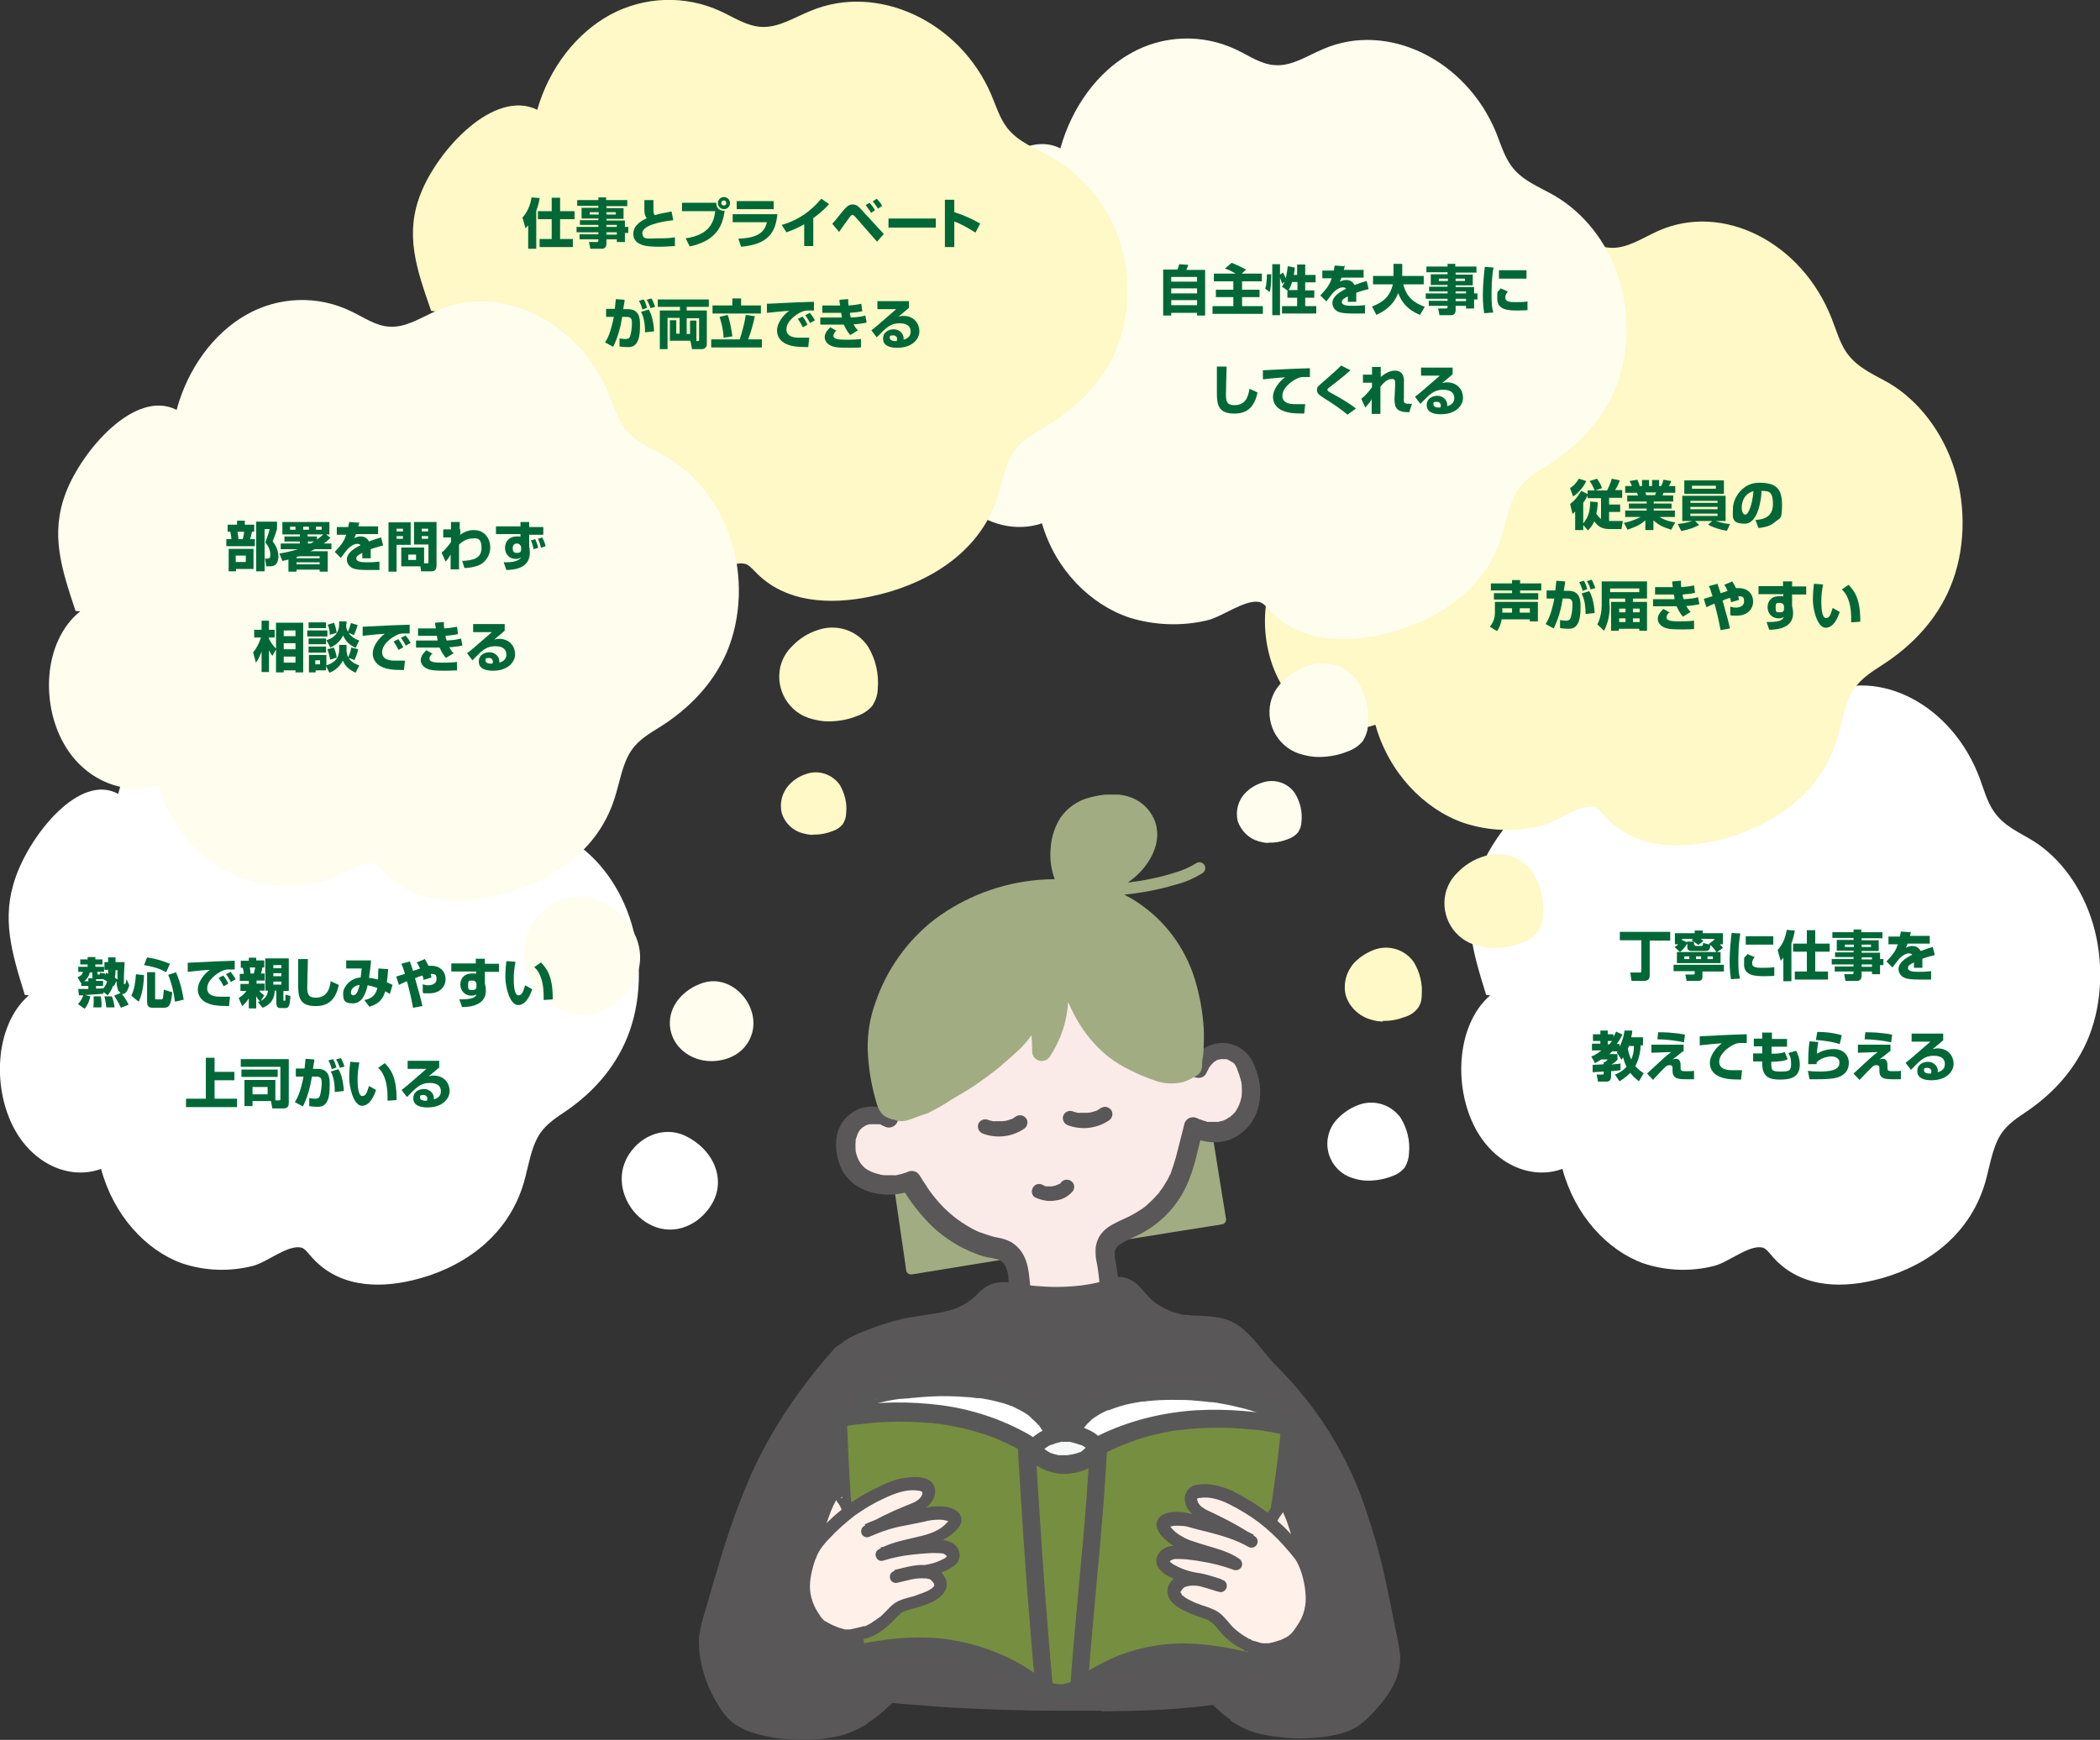 <?xml version="1.0" encoding="UTF-8"?>
<svg id="_レイヤー_1" data-name="レイヤー_1" xmlns="http://www.w3.org/2000/svg" xmlns:xlink="http://www.w3.org/1999/xlink" version="1.1" viewBox="0 0 625.4 518.3">
  <rect x="0" y="0" width="625.4" height="518.3" fill="#333333" stroke="none"/>
  <!-- Generator: Adobe Illustrator 29.1.0, SVG Export Plug-In . SVG Version: 2.1.0 Build 142)  -->
  <defs>
    <style>
      .st0 {
        fill: none;
      }

      .st1 {
        fill: #fff8c7;
      }

      .st2 {
        fill: #595858;
      }

      .st3 {
        fill: #768e40;
        fill-rule: evenodd;
      }

      .st4 {
        isolation: isolate;
      }

      .st5 {
        fill: #f7f8f8;
      }

      .st6 {
        fill: #fff;
      }

      .st7 {
        fill: #fff0e9;
      }

      .st8 {
        fill: #a1ac82;
      }

      .st9 {
        fill: #595757;
      }

      .st10 {
        fill: #006837;
      }

      .st11 {
        fill: #fffdee;
      }

      .st12 {
        fill: #faeae8;
      }

      .st13 {
        clip-path: url(#clippath);
      }
    </style>
    <clipPath id="clippath">
      <rect class="st0" x="208" y="236.7" width="209" height="281.6"/>
    </clipPath>
  </defs>
  <g id="_グループ_511" data-name="グループ_511">
    <path id="_パス_1615" data-name="パス_1615" class="st6" d="M7.4,296.4c-3.9-12.6-7.1-22.9-2.7-35.2,4.5-12.8,19.1-31,30.5-24.7,3.1-12.3,10.2-22.8,19.2-28.3,8.8-5.5,19.8-5.9,28.9-1.1,3.5,1.8,6.8,4.4,10.6,4.6,4.6.4,8.9-2.8,13.2-4.8,17.5-8.3,39.2,3.2,47.3,25,1.2,3.3,2.2,6.9,4.1,9.7,3,4.5,7.6,6.3,11.8,8.9,8,5,14.6,13.9,17.8,24.7s2.9,23.3-1.2,33.6c-3.9,9.7-10.7,16.9-18.1,22-2.9,2-6.1,3.9-8.2,7.2-2.5,4-3.2,9.4-4.6,14.3-5,17-19.5,25.9-33.2,29.1-10.5,2.5-22.5,2-30.4-7.4-.9-1-1.7-2.2-2.9-2.4-4-.7-10.1,4.5-14.2,5.5-7,1.8-14.4,1.5-21.2-.8-10.7-3.9-20.3-14.3-24-28.1-9,3.3-19.4-1.1-25.2-10.8-7.4-12.4-6.7-31.9,3.7-40.9"/>
    <path id="_パス_1616" data-name="パス_1616" class="st6" d="M442.6,296.4c-3.9-12.6-7.1-22.9-2.7-35.2,4.5-12.8,19.1-31,30.5-24.7,3.1-12.3,10.2-22.8,19.2-28.3,8.8-5.5,19.8-5.9,28.9-1.1,3.5,1.8,6.8,4.4,10.6,4.6,4.6.4,8.9-2.8,13.2-4.8,17.5-8.3,39.2,3.2,47.3,25,1.2,3.3,2.2,6.9,4.1,9.7,3,4.5,7.6,6.3,11.8,8.9,8,5,14.6,13.9,17.8,24.7s2.9,23.3-1.2,33.6c-3.9,9.7-10.7,16.9-18.1,22-2.9,2-6.1,3.9-8.2,7.2-2.5,4-3.2,9.4-4.6,14.3-5,17-19.5,25.9-33.2,29.1-10.5,2.5-22.5,2-30.4-7.4-.9-1-1.7-2.2-2.9-2.4-4-.7-10.1,4.5-14.2,5.5-7,1.8-14.4,1.5-21.2-.8-10.7-3.9-20.3-14.3-24-28.1-9,3.3-19.4-1.1-25.2-10.8-7.4-12.4-6.7-31.9,3.7-40.9"/>
    <path id="_パス_1617" data-name="パス_1617" class="st1" d="M384.9,161.9c-4.3-13.1-7.7-23.8-2.9-36.7,5-13.3,20.9-32.3,33.3-25.7,3.4-12.8,11.1-23.7,20.9-29.4,9.7-5.7,21.5-6.1,31.6-1.1,3.8,1.9,7.5,4.5,11.6,4.8,5,.4,9.7-2.9,14.4-5,19.2-8.6,42.8,3.3,51.7,26.1,1.4,3.5,2.4,7.2,4.4,10.1,3.3,4.7,8.3,6.6,12.8,9.2,8.7,5.2,15.9,14.5,19.4,25.7s3.2,24.3-1.3,35c-4.2,10.1-11.7,17.6-19.8,22.9-3.2,2.1-6.6,4.1-8.9,7.5-2.8,4.2-3.5,9.8-5,14.9-5.5,17.7-21.3,26.9-36.3,30.3-11.5,2.6-24.6,2.1-33.2-7.7-.9-1.1-1.9-2.3-3.1-2.5-4.4-.7-11,4.7-15.5,5.7-7.7,1.9-15.7,1.6-23.2-.9-11.7-4.1-22.2-14.9-26.2-29.2-9.8,3.5-21.2-1.2-27.5-11.2-8.1-12.9-7.3-33.2,4-42.6"/>
    <path id="_パス_1618" data-name="パス_1618" class="st11" d="M285.5,104.1c-4.3-12.6-7.7-22.9-2.9-35.2,4.9-12.8,20.8-31,33.2-24.7,3.4-12.3,11.1-22.8,20.9-28.3,9.7-5.5,21.4-5.9,31.5-1.1,3.8,1.8,7.4,4.4,11.5,4.6,5,.4,9.6-2.8,14.4-4.8,19.1-8.3,42.6,3.2,51.5,25,1.3,3.3,2.4,6.9,4.4,9.7,3.2,4.5,8.3,6.3,12.8,8.9,8.7,5,15.9,13.9,19.3,24.7s3.1,23.3-1.3,33.6c-4.2,9.7-11.7,16.9-19.7,22-3.2,2-6.6,3.9-8.9,7.2-2.8,4-3.5,9.4-5,14.3-5.5,17-21.2,25.9-36.1,29.1-11.5,2.5-24.5,2-33.1-7.4-.9-1-1.9-2.2-3.1-2.4-4.3-.7-11,4.5-15.4,5.5-7.6,1.8-15.6,1.5-23.1-.8-11.7-3.9-22.1-14.3-26.1-28.1-9.8,3.3-21.1-1.1-27.4-10.8-8-12.4-7.2-31.9,4-40.9"/>
    <path id="_パス_1619" data-name="パス_1619" class="st1" d="M128.4,92.6c-4.4-12.6-8-22.9-3-35.2,5.1-12.8,21.7-31,34.6-24.7,3.5-12.3,11.6-22.8,21.7-28.3,10.2-5.5,22.3-5.9,32.8-1.1,3.9,1.8,7.8,4.4,12,4.7,5.2.4,10-2.8,15-4.8,19.9-8.3,44.4,3.2,53.7,25,1.4,3.3,2.5,6.9,4.6,9.7,3.4,4.5,8.7,6.3,13.3,8.9,9.5,5.5,16.7,14.2,20.2,24.7,3.7,11,3.2,23-1.3,33.6-4.4,9.7-12.2,16.9-20.6,22-3.3,2-6.9,3.9-9.3,7.2-2.9,4-3.6,9.4-5.2,14.3-5.7,17-22.1,25.9-37.6,29.1-11.9,2.5-25.5,2-34.4-7.4-1-1-2-2.2-3.3-2.4-4.5-.7-11.4,4.5-16,5.5-8,1.8-16.3,1.5-24.1-.8-13.1-4.4-23.2-14.9-27.2-28.1-10.2,3.3-22-1.1-28.5-10.8-8.4-12.4-7.6-31.9,4.1-40.9"/>
    <path id="_パス_1620" data-name="パス_1620" class="st11" d="M22.5,182c-4.2-12.6-7.6-22.9-2.9-35.2,4.9-12.8,20.7-31,33-24.7,3.3-12.3,11-22.8,20.7-28.3,9.6-5.5,21.3-5.9,31.2-1.1,3.8,1.8,7.4,4.4,11.4,4.6,5,.4,9.6-2.8,14.3-4.8,18.9-8.3,42.3,3.2,51.2,25,1.3,3.3,2.4,6.9,4.4,9.7,3.2,4.5,8.3,6.3,12.7,8.9,8.6,5,15.7,13.9,19.2,24.7s3.1,23.3-1.3,33.6c-4.2,9.7-11.6,16.9-19.6,22-3.2,2-6.6,3.9-8.8,7.2-2.7,4-3.4,9.4-5,14.3-5.4,17-21.1,25.9-35.9,29.1-11.4,2.5-24.4,2-32.8-7.4-.9-1-1.9-2.2-3.1-2.4-4.3-.7-10.9,4.5-15.3,5.5-7.6,1.8-15.5,1.5-22.9-.8-11.6-3.9-22-14.3-25.9-28.1-9.7,3.3-21-1.1-27.2-10.8-8-12.4-7.2-31.9,4-40.9"/>
    <path id="_パス_1621" data-name="パス_1621" class="st1" d="M444.7,282.4c-1.6,0-3.2-.3-4.7-.7-6.9-1.7-11.1-8.7-9.5-15.6.6-2.4,1.8-4.5,3.6-6.2,2.1-2.2,4.8-3.9,7.8-4.8,5.5-1.8,11.5.2,14.7,5h0c2.3,3.8,3.3,8.3,2.9,12.6,0,1.7-.6,3.4-1.5,4.9-1.2,1.5-2.9,2.6-4.7,3.2-2.7,1.1-5.6,1.6-8.6,1.6"/>
    <path id="_パス_1622" data-name="パス_1622" class="st11" d="M392.6,225.5c-1.6,0-3.2-.3-4.7-.7-6.9-1.7-11.1-8.7-9.5-15.6.6-2.4,1.8-4.5,3.6-6.2,2.1-2.2,4.8-3.9,7.8-4.8,5.5-1.8,11.5.2,14.7,5h0c2.3,3.8,3.3,8.2,2.9,12.6,0,1.7-.6,3.4-1.5,4.9-1.2,1.5-2.9,2.6-4.7,3.2-2.7,1.1-5.6,1.6-8.6,1.6"/>
    <path id="_パス_1623" data-name="パス_1623" class="st6" d="M407.3,351.7c-1.3,0-2.7-.2-3.9-.6-5.7-1.4-9.2-7.2-7.8-12.9.5-2,1.5-3.8,3-5.2,1.8-1.8,4-3.2,6.4-4,4.5-1.5,9.5.2,12.2,4.1h0c1.9,3.2,2.8,6.8,2.4,10.5,0,1.4-.5,2.8-1.2,4.1-1,1.3-2.4,2.2-3.9,2.7-2.3.9-4.7,1.3-7.1,1.3"/>
    <path id="_パス_1624" data-name="パス_1624" class="st1" d="M246.6,214.9c-1.6,0-3.2-.3-4.7-.7-6.9-1.7-11.1-8.7-9.5-15.6.6-2.4,1.8-4.5,3.6-6.2,2.1-2.2,4.8-3.9,7.8-4.8,5.5-1.8,11.5.2,14.7,5h0c2.3,3.8,3.3,8.2,2.9,12.6,0,1.7-.6,3.4-1.5,4.9-1.2,1.5-2.9,2.6-4.7,3.2-2.7,1.1-5.6,1.6-8.6,1.6"/>
    <path id="_パス_1625" data-name="パス_1625" class="st1" d="M242.2,248.7c-1.1,0-2.1-.2-3.2-.5-3-.8-5.3-3.1-6.2-6-.7-3,.1-6.2,2.3-8.5,1.4-1.5,3.2-2.6,5.2-3.2,3.6-1.2,7.6.2,9.8,3.3h0c1.5,2.6,2.2,5.5,1.9,8.4,0,1.2-.4,2.3-1,3.3-.8,1-1.9,1.7-3.1,2.1-1.8.7-3.8,1.1-5.7,1"/>
    <path id="_パス_1626" data-name="パス_1626" class="st11" d="M377.9,251.1c-1.1,0-2.1-.2-3.1-.5-2.9-.8-5.2-3.1-6.2-6-.7-3,.1-6.2,2.3-8.4,1.4-1.5,3.2-2.5,5.1-3.1,3.6-1.2,7.6.1,9.7,3.3h0c1.5,2.5,2.2,5.4,1.9,8.3,0,1.1-.4,2.3-1,3.2-.8,1-1.9,1.7-3.1,2.1-1.8.7-3.7,1.1-5.7,1"/>
    <path id="_パス_1627" data-name="パス_1627" class="st1" d="M411.9,304.3c-1.3,0-2.5-.2-3.7-.6-3.5-1-6.3-3.7-7.4-7.1-.9-3.6.2-7.4,2.7-10,1.7-1.7,3.8-3,6.1-3.8,4.3-1.4,9,.2,11.5,3.9h0c1.8,3,2.6,6.5,2.3,9.9,0,1.4-.4,2.7-1.2,3.8-1,1.2-2.3,2.1-3.7,2.5-2.1.8-4.4,1.3-6.7,1.2"/>
    <path id="_パス_1628" data-name="パス_1628" class="st11" d="M182.5,299.4c-16.9,11.1-35.6-12.4-21.8-27,4.5-4.7,11.3-6.8,17.4-4.2h.1c11.1,4.8,16.9,17.5,8.3,27.6-1.2,1.4-2.5,2.6-4,3.6"/>
    <path id="_パス_1629" data-name="パス_1629" class="st6" d="M207.1,363.9c-13.9,9.2-29.4-10.3-18-22.3,3.7-3.9,9.3-5.6,14.4-3.5h0c9.2,4,14,14.5,6.9,22.8-1,1.2-2.1,2.2-3.3,3"/>
    <path id="_パス_1630" data-name="パス_1630" class="st11" d="M211.8,316.1c-6.1,0-11.8-4.2-12.3-10.6-.4-6.1,4.3-10.9,9.8-12.7,9-2.9,17.6,7.3,14.4,15.8-1.9,5.1-6.9,7.5-11.9,7.5"/>
  </g>
  <g id="_仕事とプライベートが両立できる" data-name="仕事とプライベートが両立できる" class="st4">
    <g class="st4">
      <path class="st10" d="M157.3,67.1c-.4.5-.5.6-.8.9l-.9-3.2c1.5-1.6,2.4-3.9,2.7-6l2.4.2c-.1.7-.3,2-1,3.8v11.3h-2.4v-7ZM164.3,58.9h2.5v4h4.3v2.4h-4.3v5.9h3.8v2.4h-9.9v-2.4h3.6v-5.9h-4.1v-2.4h4.1v-4Z"/>
      <path class="st10" d="M186.9,61.4h-6.3v.6h5.1v3.2h-5.1v.5h5.5v1.9h1v1.8h-1v2.7h-2.4v-.8h-3.1v1.3c0,.8-.4,1.5-1.3,1.5h-3.5l-.4-2h2.4c.3,0,.4-.2.4-.4v-.4h-5.6v-1.5h5.6v-.6h-6.5v-1.6h6.5v-.6h-5.5v-1.4h5.5v-.5h-5v-3.2h5v-.6h-6.3v-1.7h6.3v-.8h2.3v.8h6.3v1.7ZM175.6,63.2v.7h2.7v-.7h-2.7ZM180.6,63.2v.7h2.8v-.7h-2.8ZM180.6,67v.6h3.1v-.6h-3.1ZM180.6,69.2v.7h3.1v-.7h-3.1Z"/>
      <path class="st10" d="M194.6,59.5c0,.8,0,1.3,0,2.1,0,1.6,0,2.1.4,2.5,1.4-.4,1.7-.5,5-1.1l.5,2.6c-3.9.4-9.2,1.6-9.2,3.8s1.9,1.6,4.4,1.6,3.2,0,5.3-.3v2.6c-1,0-2.4.2-4.6.2-3.8,0-5-.4-6-.9-1.2-.6-1.8-1.7-1.8-2.9,0-2.8,2.8-4.1,4-4.7-.2-.3-.6-.7-.7-2,0-1.3,0-2.2,0-3.4h2.8Z"/>
      <path class="st10" d="M213.3,60.4c0,1.9,1.3,2.4,2.5,2.4-.5,3.8-2,8.9-10.4,10.6l-1.2-2.4c6.8-1,8.4-4.5,8.8-8.1h-9.9v-2.5h10.1ZM217.4,60.5c0,1-.8,1.8-1.8,1.8s-1.8-.8-1.8-1.8.8-1.8,1.8-1.8,1.8.8,1.8,1.8ZM214.8,60.5c0,.4.3.7.8.7s.7-.3.7-.7-.3-.8-.7-.8-.8.3-.8.8Z"/>
      <path class="st10" d="M231.5,63.8c-.5,5.4-2.7,9-10.8,9.7l-.8-2.4c6.4-.2,7.9-2.4,8.5-4.9h-10.2v-2.4h13.2ZM230.4,59.9v2.4h-11v-2.4h11Z"/>
      <path class="st10" d="M242.2,73.3h-2.7v-6.5c-1.9,1.1-3.3,1.7-5.3,2.4l-1.4-2.2c6.8-1.9,10.5-6.3,11.8-7.8l2.3,1.6c-.6.7-2.1,2.3-4.7,4.2v8.3Z"/>
      <path class="st10" d="M247.9,66.6c.6-.6.8-.9,2.6-3.1,1.3-1.6,2.1-2.6,3.4-2.6s2,.9,2.4,1.3l6.9,7.5-2,2.3-6.4-7.3c-.4-.4-.6-.7-.9-.7s-.6.3-.8.6c-.5.7-2.8,3.8-3.2,4.5l-2-2.4ZM259.4,63.4c0-.1-.8-1.3-1.6-2.3l1.2-.7c.7.8,1.1,1.4,1.6,2.2l-1.3.9ZM261.5,62.2c-.3-.5-.8-1.3-1.6-2.2l1.2-.8c.6.6,1.3,1.5,1.6,2.1l-1.3.9Z"/>
      <path class="st10" d="M278.7,65.1v2.7h-14.1v-2.7h14.1Z"/>
      <path class="st10" d="M284.2,59.4v3.8c2.6.8,5.5,2.1,7.7,3.4l-1.4,2.7c-1.7-1.1-4.4-2.7-6.3-3.3v7.6h-2.8v-14.1h2.8Z"/>
    </g>
    <g class="st4">
      <path class="st10" d="M186,89.4c0,.6-.2,1.3-.4,2.7h1.4c3.2,0,3.6,2.4,3.6,4.5s-.1,4.4-1.1,5.7c-.8,1.1-1.9,1.1-2.7,1.1s-1.8-.1-2.3-.2v-2.4c.5.1,1.1.2,1.8.2s1.1-.3,1.2-.5c.4-.7.7-2.8.7-4s0-2.1-1.6-2.1h-1.3c-.5,3.1-1.3,6.1-2.7,8.9l-2.4-1.3c.7-1.1,1.6-2.6,2.6-7.6h-2.3s0-2.4,0-2.4h2.6c.1-1.2.2-2.1.3-2.9l2.6.2ZM191.3,92.2c-.1-.6-.5-1.7-1-2.6l1.4-.4c.5.7.8,1.9,1,2.5l-1.4.5ZM192.1,99c0-4-.9-5.5-1.2-6.1l2.3-.7c.8,1.4,1.4,3.3,1.6,6.5l-2.7.3ZM193.7,91.8c0-.2-.5-1.5-1.1-2.5l1.4-.4c.2.3.5.8,1.1,2.5l-1.4.4Z"/>
      <path class="st10" d="M202.5,94.7h-3.7v9.3h-2.3v-11.5h6v-1.1h-6.6v-2.2h15.2v2.2h-6.6v1.1h6v10c0,.8-.6,1.5-1.4,1.5h-3l-.5-2.5h-6.1v-6.1h1.9v4h1v-4.8ZM204.5,99.5h1v-4h1.9v6.1h.3c.4,0,.5,0,.5-.5v-6.3h-3.7v4.8Z"/>
      <path class="st10" d="M211.9,101.1h8.4c.6-1.8,1.4-4.6,1.8-7.3l2.7.4c-.5,2.3-1.1,4.6-2,6.9h4.1v2.4h-15.1v-2.4ZM218.1,88.9h2.6v2.1h5.9v2.4h-14.4v-2.4h5.9v-2.1ZM216.7,93.8c.8,2.1,1.2,4.9,1.4,6.4l-2.6.4c-.1-2.2-.5-3.9-1.2-6.2l2.4-.6Z"/>
      <path class="st10" d="M242.5,92.5c-.4,0-.9,0-1.5,0-.9,0-1.5,0-2.5.5-1.5.7-4.3,2.7-4.3,5.1s2.7,2.5,3.9,2.5c1.6,0,2.2,0,2.9,0l-.3,2.8c-3.7,0-5.2-.3-6.7-1-1.5-.7-2.6-2.1-2.6-4s1.6-4.4,3.6-5.8c-1,0-5.7.5-6.6.6v-2.7c8.5-.4,9.5-.5,13.7-.6,0,0,.2,0,.3,0v2.6ZM239.1,97.5c-.3-.6-.9-1.7-1.5-2.5l1.4-.7c.6.7,1.1,1.6,1.5,2.4l-1.4.8ZM241.3,96.3c-.2-.3-.8-1.5-1.5-2.4l1.4-.7c.5.6,1.1,1.5,1.5,2.2l-1.4.8Z"/>
      <path class="st10" d="M252.6,89.3c0,.8,0,1.2.1,1.7,1.6-.1,2.2-.2,3.8-.5l.3,2.2c-1.4.3-1.7.3-3.7.5,0,.6.2.9.3,1.4,2.4-.1,3.6-.4,4.3-.6l.4,2.1c-1.9.4-3.5.5-3.9.5.5,1,.9,1.4,1.3,1.8l-2.3,1.4c-.4-.5-1.1-1.3-1.9-3.1-.1,0-.1,0-.3,0h-6.7v-2.1h6.4c0-.3,0-.4-.2-1.4h-5.6v-2.2h5.3c-.2-1.1-.2-1.2-.2-1.7l2.6-.2ZM249.2,98.4c-.4.3-1,.9-1,1.6,0,1.1,1.7,1.2,3.9,1.2s3.6-.1,4.3-.2v2.5c-.5,0-1.3.1-3.2.1-3.1,0-4.1-.1-4.8-.3-2.5-.6-2.8-2.3-2.8-2.8,0-1.5,1.2-2.5,1.7-3l1.9,1.1Z"/>
      <path class="st10" d="M270.7,89.7v2c-2.4,2-2.6,2.2-3.1,2.6.3,0,.6-.2,1.4-.2,3.3,0,4.8,2.4,4.8,4.6s-2,4.9-6.6,4.9-4.2-2.6-4.2-2.9c0-1.7,1.6-2.6,3.2-2.6s2.9,1.3,2.9,2.6,0,.3,0,.5c1.4-.4,2.1-1.2,2.1-2.4s-.6-2.5-3.3-2.5-3.9,1.2-6.8,4.2l-1.6-2.1c1.3-1,1.9-1.5,7.4-6.3h-5.6c0,.1,0-2.4,0-2.4h9.5ZM267.2,101.1c0-.1,0-1.2-1.2-1.2s-1,.3-1,.8c0,.8,1.2.9,1.5.9s.4,0,.6,0c0-.1,0-.2,0-.4Z"/>
    </g>
  </g>
  <g id="_部署を問わず_相談できる" data-name="部署を問わず_相談できる" class="st4">
    <g class="st4">
      <path class="st10" d="M67.8,156.3h2.8v-1.2h2.3v1.2h2.8v2.1h-.7c0,.5-.3,1.4-.5,2.2h1.4v2.1h-8.5v-2.1h1.5c0-.6-.2-1.6-.3-2.2h-.8v-2.1ZM75.5,163.5v6h-5.2v.7h-2.2v-6.7h7.5ZM70.2,165.5v1.9h3v-1.9h-3ZM70.7,158.4c.2,1,.3,1.4.3,2.2h1.3c.2-.7.4-1.8.4-2.2h-2ZM76.3,170.2v-14.8h6.2v2.2c-.4,1.4-1.1,3.1-1.3,3.7,1.7,2,1.7,4.1,1.7,4.5,0,.9-.2,2.9-2.4,2.9h-1.2l-.4-2.3h.8c.6,0,.8-.3.8-1.2,0-1.8-1-3-1.5-3.6.4-1,1.1-3,1.3-4h-1.5v12.6h-2.3Z"/>
      <path class="st10" d="M83.6,163.6v-1.7h5.7v-.6h-4.6v-1.5h4.6v-.6h-5.2v-3.7h14v3.7h-1l1.3,1c-.5.5-.8.9-2,1.7h2.3v1.7h-5c-.3.2-.7.4-1.3.6h5.2v6.1h-2.4v-.6h-6.9v.6h-2.4v-3.6c-.8.2-1.3.3-1.8.4l-.9-2.2c1.1-.2,3-.5,5.5-1.3h-5.2ZM86.4,156.9v.9h1.6v-.9h-1.6ZM88.3,166.3h6.9v-.6h-6.2c-.1,0-.6.2-.7.3v.3ZM88.3,167.5v.6h6.9v-.6h-6.9ZM90.3,156.9v.9h1.7v-.9h-1.7ZM94.4,160.7c.6-.4,1.2-.9,1.9-1.5h-4.7v.6h2.8v.9ZM91.7,161.3v.6h.8c.5-.3.8-.4,1-.6h-1.8ZM94.1,156.9v.9h1.7v-.9h-1.7Z"/>
      <path class="st10" d="M107,155.5c-.1.7-.2.9-.3,1.3h5.9v2.3h-6.6c-.1.4-.3.7-.5,1.2,1-.5,1.7-.5,1.9-.5.7,0,1.8.2,2.5,1.5,1.6-.6,2.8-1,3.6-1.2l.6,2.4c-.8.2-2,.5-3.7,1.1,0,.5,0,1.2,0,1.8s0,.7,0,.9h-2.5c0-.4,0-.6,0-1.6-1,.5-1.8.9-1.8,1.7s1.2,1.1,2.9,1.1,2.2,0,4-.2v2.5c-2.9,0-3.2,0-3.6,0-2.4,0-3.5-.2-4.3-.5-.9-.4-1.8-1.3-1.8-2.6,0-1.9,1.9-3.2,4.1-4.3-.3-.3-.6-.4-1-.4-1.2,0-2.4,1.1-2.8,1.5-.4.4-1.8,2.3-2.1,2.7l-1.8-1.8c2.4-2.5,2.9-3.6,3.4-5.1h-2.8v-2.3h3.4c.1-.5.2-1,.3-1.5l2.7.2Z"/>
      <path class="st10" d="M115.7,155.6h6.6v6.7h-4.2v8h-2.4v-14.7ZM118.1,157.5v.8h1.9v-.8h-1.9ZM118.1,159.7v.8h1.9v-.8h-1.9ZM126.2,167.8h1c.4,0,.4,0,.4-.5v-5.1h-4.3v-6.7h6.7v13c0,1.6-1,1.7-1.6,1.7h-3l-.2-1.5h-5.7v-5.6h6.8v4.6ZM121.6,165.2v1.6h2.3v-1.6h-2.3ZM125.6,157.5v.8h1.9v-.8h-1.9ZM125.6,159.7v.8h1.9v-.8h-1.9Z"/>
      <path class="st10" d="M137.7,167.1c2.8-.2,5.7-.5,5.7-3.9s-1.9-2.8-2.7-2.8c-1.9,0-3.3,1.2-4,1.8v7.4s-2.5,0-2.5,0v-4.4c-.7,1.2-1.1,1.7-1.5,2.1l-1.2-2.7c.7-.5,1.4-1.2,2.8-3.1v-1.4h-2.3s0-2.4,0-2.4h2.3v-2.2h2.6v2.2c-.1,0,.2,0,.2,0v1.4c0,0-.3.4-.3.4.6-.5,2.2-1.6,4.3-1.6,3.3,0,4.9,2.6,4.9,5.2s-1.8,4.8-3.7,5.4c-1.7.6-3.2.7-4,.7l-.7-2.3Z"/>
      <path class="st10" d="M155,155.5h2.6v1.5h4.2v2.3h-4.2v3.5c.1.5.2,1,.2,1.7,0,4.9-4.6,5.2-7,5.3l-.8-2.3c1.8,0,4.3,0,5.2-1.5-.3.2-.7.5-1.6.5-1.9,0-3.2-1.4-3.2-3.3s1.3-3.4,3.4-3.4,1,.1,1.2.2v-.9h-7.3v-2.3h7.3v-1.5ZM155.2,163.1c0-.5-.5-1.2-1.2-1.2s-1.3.3-1.3,1.4.4,1.4,1.3,1.4,1.2-.3,1.2-1.2v-.4ZM158.9,163.6c-.1-.8-.4-1.8-.8-2.6l1.3-.4c.4,1,.7,1.7.9,2.6l-1.4.4ZM161.1,163.1c-.2-.8-.4-1.5-.9-2.6l1.3-.4c.2.4.7,1.4,1,2.6l-1.4.5Z"/>
    </g>
    <g class="st4">
      <path class="st10" d="M75.3,194.4c1.4-1.5,2.2-3.8,2.4-4.5h-2v-2.3h2.2v-2.7h2.2v2.7h1.7v2.3h-1.7v.4c.2.3.8,1.7,2.2,3l-1.2,2.1c-.3-.5-.6-.9-1-1.7v6.5h-2.2v-6.1c-.7,1.9-1.3,2.8-1.7,3.3l-.8-3ZM90.3,185.5v14.8h-2.3v-.6h-3.5v.6h-2.3v-14.8h8.1ZM84.5,187.8v1.7h3.5v-1.7h-3.5ZM84.5,191.6v1.8h3.5v-1.8h-3.5ZM84.5,195.6v1.8h3.5v-1.8h-3.5Z"/>
      <path class="st10" d="M91.5,187.8h6v1.8h-6v-1.8ZM91.9,185.4h5.2v1.7h-5.2v-1.7ZM91.9,190.2h5.2v1.7h-5.2v-1.7ZM97.1,198.5v1.2h-3.1v.6h-2v-5.2h5.2v3.1c3.8-1.2,3.8-3.6,3.8-5v-1.1h2.2v1c0,.9,0,1.7.5,2.7.6-1.4.8-2.1.9-2.9l2.1.5c-.3,1.4-1,2.9-1.1,3.2l-1.8-.6c.9,1.4,2.5,2,3.2,2.2l-1.1,2.2c-2.6-1.2-3.3-2.5-3.8-3.6-1.2,2.4-3.2,3.3-4,3.6l-.9-1.8ZM91.9,192.6h5.2v1.8h-5.2v-1.8ZM93.9,196.7v1.2h1.4v-1.2h-1.4ZM103.1,185.9c0,.8,0,1.4.5,2.3.5-1.1.6-1.6.9-2.6l2,.6c-.4,1.4-.7,2.1-1.1,3l-1.6-.7c1.1,1.6,2.6,2.1,3.2,2.3l-1.1,2.2c-1-.5-2.8-1.4-3.7-3.7-.4.7-1.3,2.5-3.8,3.6l-1.2-2.2c3.8-1.1,3.8-4,3.8-4.8v-.8h2.2v.8ZM99.4,192.9c.4.8.7,1.8.9,3l-2,.6c-.2-1.4-.5-2.2-.8-3.1l1.9-.5ZM99.5,185.6c.4.8.6,2,.8,2.9l-2.1.6c0-.8,0-1.5-.6-3l1.9-.6Z"/>
      <path class="st10" d="M122.1,188.7c-.4,0-.9,0-1.5,0-.9,0-1.5,0-2.5.5-1.5.7-4.3,2.7-4.3,5.1s2.7,2.5,3.9,2.5c1.6,0,2.2,0,2.9,0l-.3,2.8c-3.7,0-5.2-.3-6.7-1-1.5-.7-2.6-2.1-2.6-4s1.6-4.4,3.6-5.8c-1,0-5.7.5-6.6.6v-2.7c8.5-.4,9.5-.5,13.7-.6,0,0,.2,0,.3,0v2.6ZM118.7,193.6c-.3-.6-.9-1.7-1.5-2.5l1.4-.7c.6.7,1.1,1.6,1.5,2.4l-1.4.8ZM120.9,192.4c-.2-.3-.8-1.5-1.5-2.4l1.4-.7c.5.6,1.1,1.5,1.5,2.2l-1.4.8Z"/>
      <path class="st10" d="M132.2,185.5c0,.8,0,1.2.1,1.7,1.6-.1,2.2-.2,3.8-.5l.3,2.2c-1.4.3-1.7.3-3.7.5,0,.6.2.9.3,1.4,2.4-.1,3.6-.4,4.3-.6l.4,2.1c-1.9.4-3.5.5-3.9.5.5,1,.9,1.4,1.3,1.8l-2.3,1.4c-.4-.5-1.1-1.3-1.9-3.1-.1,0-.1,0-.3,0h-6.7v-2.1h6.4c0-.3,0-.4-.2-1.4h-5.6v-2.2h5.3c-.2-1.1-.2-1.2-.2-1.7l2.6-.2ZM128.9,194.6c-.4.3-1,.9-1,1.6,0,1.1,1.7,1.2,3.9,1.2s3.6-.1,4.3-.2v2.5c-.5,0-1.3.1-3.2.1-3.1,0-4.1-.1-4.8-.3-2.5-.6-2.8-2.3-2.8-2.8,0-1.5,1.2-2.5,1.7-3l1.9,1.1Z"/>
      <path class="st10" d="M150.3,185.9v2c-2.4,2-2.6,2.2-3.1,2.6.3,0,.6-.2,1.4-.2,3.3,0,4.8,2.4,4.8,4.6s-2,4.9-6.6,4.9-4.2-2.6-4.2-2.9c0-1.7,1.6-2.6,3.2-2.6s2.9,1.3,2.9,2.6,0,.3,0,.5c1.4-.4,2.1-1.2,2.1-2.4s-.6-2.5-3.3-2.5-3.9,1.2-6.8,4.2l-1.6-2.1c1.3-1,1.9-1.5,7.4-6.3h-5.6c0,.1,0-2.4,0-2.4h9.5ZM146.8,197.2c0-.1,0-1.2-1.2-1.2s-1,.3-1,.8c0,.8,1.2.9,1.5.9s.4,0,.6,0c0-.1,0-.2,0-.4Z"/>
    </g>
  </g>
  <g id="_熱心で親しみやすい_上司がいる" data-name="熱心で親しみやすい_上司がいる" class="st4">
    <g class="st4">
      <path class="st10" d="M34.3,294.1c-.2-.2-.3-.3-.6-.5-.5,1.4-1.1,2.2-1.6,2.9l-1.3-1v.5c-1.7.2-2.1.2-5.5.4l1.6.4c-.2.9-.6,2.4-1.7,3.7l-2-1.4c1-1,1.4-2,1.6-2.6-.9,0-1.1,0-1.3,0l-.2-1.9c.5,0,2.3,0,3,0v-.9h-2.1v-1c-.1,0,0,0-.2,0l-.9-1.6c1.1-.4,1.4-.9,1.6-1.6h-1.4v-1.5h2.8v-.7h-2.2v-1.5h2.2v-.7h2.3v.7h2.1v1.5h-2.1v.7h2.6v1.5h-2v.5c0,.1,0,.3.2.3h.3c.2,0,.2,0,.3-.5l1.5.2c0,.3,0,.4-.1.6l.4-.8c.4.2.4.2.6.3,0-.2,0-.6,0-1.2h-1.1v-2.3h1.1c0-.3,0-1.2,0-1.4h2.2c0,.2,0,1.3,0,1.4h2.7c0,1.2-.2,2.8-.2,5.1s0,1.4.3,1.4.3-.5.5-1.4l.8,1.8c-.2.6-.7,2.8-2.2,2.6.5.6,1.4,1.8,2,3.2l-2.3.9c-.7-1.7-1.8-3.2-2-3.6l1.9-.8c-.5-.4-1.1-1-1.2-3.6l-.8,1.6ZM26.3,292.2v-.8h1.3c0-.1-.1-.3-.1-.4v-1.3h-.8c0,.4-.4,1.6-1.6,2.6h1.3ZM27.8,300.2c0-.4.1-.8.1-1.8s0-1.1,0-1.6h2.1c.2.8.3,2.3.2,3.3h-2.4ZM31,291.6c0,0-.2.1-.4.1h-2v.5h2.1v1.5h-2.1v.8c.6,0,1.4,0,2.2-.1h0c.6-.7.9-1.4,1.1-2-.5-.4-.7-.4-1-.6v-.2ZM31.7,300.2c-.3-2.2-.4-2.5-.6-3.4h2.2c.3.7.7,1.9.8,3.3h-2.4ZM34.4,289c0,1.3-.1,1.6-.2,2.2.4.3.7.5.8.6,0-.3,0-2.7,0-2.8h-.7Z"/>
      <path class="st10" d="M42.9,290.5c-.2,4.7-1,6.6-1.6,7.9l-2.2-1.8c1-2,1.2-4.2,1.4-6.4l2.4.3ZM43.8,285.2c2.5.4,4,.8,6.8,1.9l-1.1,2.5c-2.3-1.2-3.8-1.6-6.6-2.1l.9-2.3ZM43.7,289.6h2.5v7.7c0,.4,0,.4.4.4h1.4c.2,0,.4,0,.5-.3.1-.3.2-2,.3-2.6l2.5.8c-.4,4.2-1.1,4.6-2.6,4.6h-3.3c-1.4,0-1.6-.9-1.6-1.7v-8.9ZM52.4,289.6c1.6,3.6,2.1,7,2.3,8.2l-2.6.6c-.3-2.4-.8-5-2-8l2.4-.8Z"/>
      <path class="st10" d="M70,288.8c-.4,0-.9,0-1.5,0-.9,0-1.5,0-2.5.5-1.5.7-4.3,2.7-4.3,5.1s2.7,2.5,3.9,2.5c1.6,0,2.2,0,2.9,0l-.3,2.8c-3.7,0-5.2-.3-6.7-1-1.5-.7-2.6-2.1-2.6-4s1.6-4.4,3.6-5.8c-1,0-5.7.5-6.6.6v-2.7c8.5-.4,9.5-.5,13.7-.6,0,0,.2,0,.3,0v2.6ZM66.6,293.8c-.3-.6-.9-1.7-1.5-2.5l1.4-.7c.6.7,1.1,1.6,1.5,2.4l-1.4.8ZM68.8,292.6c-.2-.3-.8-1.5-1.5-2.4l1.4-.7c.5.6,1.1,1.5,1.5,2.2l-1.4.8Z"/>
      <path class="st10" d="M76.3,286.1h2.4v2.1h-.6c0,.7-.2,1.2-.4,1.8h1.1v2.1h-2.4v.9h2.4v2.1h-1.6c.4.6.9,1,1.5,1.4l-1.2,1.9c-.8-.9-1-1.3-1.2-1.6v3.6h-2.2v-3c-.5.8-1.2,1.7-2,2.3l-1-2.4c1.3-.8,2-1.7,2.3-2.1h-1.8v-2.1h2.5v-.9h-2.7v-2.1h1.2c0-.9-.2-1.3-.3-1.8h-.6v-2.1h2.4v-.9h2.2v.9ZM74.4,288.2c.1.7.2,1.2.2,1.8h1c.2-.8.3-1.3.4-1.8h-1.6ZM86,285.6v9.6h-1.6v2.5c0,.4,0,.4.2.4.3,0,.4,0,.4-.1,0-.1,0-1.5,0-1.7l1.5.4c-.2,2.9-.4,3.6-1.6,3.6h-1.2c-.9,0-1.4-.2-1.4-1.6v-3.6h-.5c0,1.6-.6,4-3.6,5.1l-1.4-1.7c2-.6,2.9-2,3-3.4h-.8v-9.6h6.9ZM81.4,287.5v.9h2.4v-.9h-2.4ZM81.4,289.9v.9h2.4v-.9h-2.4ZM81.4,292.4v.9h2.4v-.9h-2.4Z"/>
      <path class="st10" d="M91.7,285.8c-.1,2.4-.2,7.9-.2,8.3,0,2.1.4,3.1,2.5,3.1,3.5,0,4.2-2.8,4.5-4.9l2.4,1.1c-1.2,6.1-5.1,6.3-7,6.3-4.8,0-5.1-2.9-5.1-6.2s0-6.6,0-7.8h2.8Z"/>
      <path class="st10" d="M115.6,288.7c-.1,1.4-.2,2.6-.4,3.9.9.4,1.3.6,1.7.8l-.8,2.7c-.4-.3-.5-.3-1.4-.8-.9,3.4-3.2,4.1-4.7,4.6l-1.5-2c1-.2,3.2-.6,3.9-3.6-1.8-.6-2-.6-2.9-.8-.5,2.1-1.5,5.4-4.4,5.4s-2.9-1.3-2.9-3.1,2.2-4.5,5.2-4.6c.1-.9.3-2.2.3-2.7h-4.6s0-2.4,0-2.4h7.4c0,.8-.5,4.4-.6,5.2,1.3.1,2.5.5,2.7.5,0-1.3,0-2.2.1-3.3l2.8.2ZM104.5,295.7c0,.4.2.8.7.8,1.2,0,1.7-2.3,1.9-3.1-2.2.3-2.6,1.7-2.6,2.3Z"/>
      <path class="st10" d="M126.4,285.6c.5.7.8,1.3,1.2,2.1.2,0,.4,0,.8,0,2.9,0,4.3,1.9,4.3,4s-1.6,4.2-4.8,4.2-1.4-.1-2-.3v-2.4c.4.1.8.3,1.6.3,1.7,0,2.5-.8,2.5-1.8s0-1.6-1.7-1.6c0,.3.1.6.2,1.1l-2.4.7c0-.4,0-.6-.3-1.3-.7.2-1.6.5-2.2.8,1.5,5.4,1.7,6,2.2,8.3l-2.8.5c-.6-3.2-.7-3.7-1.8-7.9-1.5.6-1.8.8-2.4,1.1l-.8-2.5c.4-.1,1.7-.5,2.6-.8-.5-1.7-.8-2.5-1.1-3l2.6-.7c0,.3.2.5.9,2.8.7-.2,1.7-.5,2.1-.7-.5-1.1-.7-1.4-1-1.8l2.2-.9Z"/>
      <path class="st10" d="M141.8,285.6h2.6v1.5h4.2v2.4h-4.2v3.4c.1.5.3,1.3.3,2.2,0,4.2-4.3,4.9-7.1,4.9l-.8-2.3c1.1,0,2.1,0,3.2-.2,1.5-.3,1.8-.9,1.9-1.3-.3.2-.7.4-1.5.4-2.1,0-3.3-1.6-3.3-3.3s1-3.3,3.5-3.3.9.1,1.2.2v-.8h-7.4v-2.4h7.3v-1.5ZM141.9,293.2c0-.2-.1-1.1-1.2-1.1s-1.3,0-1.3,1.4.2,1.4,1.3,1.4,1.2-.5,1.2-1.2v-.4Z"/>
      <path class="st10" d="M153.5,286.6c-.3,1.6-.5,3.2-.5,4.9s.1,5,1.4,5,1.5-1.7,2-3l2.1,1.2c-.5,1.4-1.7,4.7-4.2,4.7s-3.8-5.5-3.8-8.2.2-3.6.3-4.9l2.7.2ZM161.9,297.9c0-.3,0-.7,0-1.2,0-5.5-1.8-7.8-2.8-8.6l2-1.4c1.4,1.5,3.6,3.7,3.5,11l-2.8.2Z"/>
    </g>
    <g class="st4">
      <path class="st10" d="M63.9,315.2v4.1h5.9v2.5h-5.9v5.5h6.7v2.5h-15.2v-2.5h5.9v-12.2h2.6Z"/>
      <path class="st10" d="M75.2,328.1v1.4h-2.4v-7.8h9.2v6.1h1.1c.3,0,.4,0,.4-.4v-9.6h-11.8v-2.3h14.3v12.9c0,.4,0,.9-.3,1.3-.1.2-.6.5-1.2.5h-3.4l-.4-2.2h-5.5ZM82.7,318.6v2.2h-10.8v-2.2h10.8ZM75.2,323.8v2.2h4.5v-2.2h-4.5Z"/>
      <path class="st10" d="M93.6,315.7c0,.6-.2,1.3-.4,2.7h1.4c3.2,0,3.6,2.4,3.6,4.5s-.1,4.4-1.1,5.7c-.8,1.1-1.9,1.1-2.7,1.1s-1.8-.1-2.3-.2v-2.4c.5.1,1.1.2,1.8.2s1.1-.3,1.2-.5c.4-.7.7-2.8.7-4s0-2.1-1.6-2.1h-1.3c-.5,3.1-1.3,6.1-2.7,8.9l-2.4-1.3c.7-1.1,1.6-2.6,2.6-7.6h-2.3s0-2.4,0-2.4h2.6c.1-1.2.2-2.1.3-2.9l2.6.2ZM98.8,318.5c-.1-.6-.5-1.7-1-2.6l1.4-.4c.5.7.8,1.9,1,2.5l-1.4.5ZM99.7,325.3c0-4-.9-5.5-1.2-6.1l2.3-.7c.8,1.4,1.4,3.3,1.6,6.5l-2.7.3ZM101.2,318.1c0-.2-.5-1.5-1.1-2.5l1.4-.4c.2.3.5.8,1.1,2.5l-1.4.4Z"/>
      <path class="st10" d="M107,316.6c-.3,1.6-.5,3.2-.5,4.9s.1,5,1.4,5,1.5-1.7,2-3l2.1,1.2c-.5,1.4-1.7,4.7-4.2,4.7s-3.8-5.5-3.8-8.2.2-3.6.3-4.9l2.7.2ZM115.4,327.9c0-.3,0-.7,0-1.2,0-5.5-1.8-7.8-2.8-8.6l2-1.4c1.4,1.5,3.6,3.7,3.5,11l-2.8.2Z"/>
      <path class="st10" d="M130.8,316v2c-2.4,2-2.6,2.2-3.1,2.6.3,0,.6-.2,1.4-.2,3.3,0,4.8,2.4,4.8,4.6s-2,4.9-6.6,4.9-4.2-2.6-4.2-2.9c0-1.7,1.6-2.6,3.2-2.6s2.9,1.3,2.9,2.6,0,.3,0,.5c1.4-.4,2.1-1.2,2.1-2.4s-.6-2.5-3.3-2.5-3.9,1.2-6.8,4.2l-1.6-2.1c1.3-1,1.9-1.5,7.4-6.3h-5.6c0,.1,0-2.4,0-2.4h9.5ZM127.3,327.4c0-.1,0-1.2-1.2-1.2s-1,.3-1,.8c0,.8,1.2.9,1.5.9s.4,0,.6,0c0-.1,0-.2,0-.4Z"/>
    </g>
  </g>
  <g id="_自主性を大事に_してくれる" data-name="自主性を大事に_してくれる" class="st4">
    <g class="st4">
      <path class="st10" d="M346.4,80.3h4.3c.2-.6.3-1.1.5-1.6l2.7.2c0,0-.4,1.1-.6,1.5h5.6v13.6h-2.4v-.8h-7.7v.8h-2.4v-13.6ZM356.5,82.5h-7.7v1.4h7.7v-1.4ZM356.5,85.9h-7.7v1.5h7.7v-1.5ZM348.8,89.4v1.5h7.7v-1.5h-7.7Z"/>
      <path class="st10" d="M368,81.5c-.5-.3-1.9-1.1-3.2-1.5l2-1.7c2,.8,3.3,1.5,4.3,2l-1.3,1.2h6v2.3h-5.9v2.5h5.2v2.2h-5.2v2.7h6.2v2.3h-15v-2.3h6.2v-2.7h-5.2v-2.2h5.2v-2.5h-5.8v-2.3h6.4Z"/>
      <path class="st10" d="M378.6,81.8c0,3.4-.3,4.6-.5,5.2l-1.3-1c.5-1.6.5-3.9.5-4.3h1.3ZM383.5,86.6l-1.7-1.2c.2-.4.5-.8.8-1.5l-.8.6c-.2-.6-.3-1.1-.6-1.8v11.2h-2.3v-15.2h2.3v3.1l.9-.6c.5.9.8,1.6.8,1.7,0-.2.4-1.4.6-3.6l2.1.4c0,.5-.1,1.2-.3,2.2h1v-3.1h2.4v3.1h3.1v2.2h-3.1v2.4h2.7v2.2h-2.7v2.5h3.3v2.2h-10.2v-2.2h4.5v-2.5h-2.9v-2ZM386.4,86.4v-2.4h-1.6c-.4,1.4-.8,2-1,2.4h2.5Z"/>
      <path class="st10" d="M400.5,79.1c-.1.7-.2.9-.3,1.3h5.9v2.3h-6.6c-.1.4-.3.7-.5,1.2,1-.5,1.7-.5,1.9-.5.7,0,1.8.2,2.5,1.5,1.6-.6,2.8-1,3.6-1.2l.6,2.4c-.8.2-2,.5-3.7,1.1,0,.5,0,1.2,0,1.8s0,.7,0,.9h-2.5c0-.4,0-.6,0-1.6-1,.5-1.8.9-1.8,1.7s1.2,1.1,2.9,1.1,2.2,0,4-.2v2.5c-2.9,0-3.2,0-3.6,0-2.4,0-3.5-.2-4.3-.5-.9-.4-1.8-1.3-1.8-2.6,0-1.9,1.9-3.2,4.1-4.3-.3-.3-.6-.4-1-.4-1.2,0-2.4,1.1-2.8,1.5-.4.4-1.8,2.3-2.1,2.7l-1.8-1.8c2.4-2.5,2.9-3.6,3.4-5.1h-2.8v-2.3h3.4c.1-.5.2-1,.3-1.5l2.7.2Z"/>
      <path class="st10" d="M408.6,91.3c2.6-1,5.3-2.5,6.2-6.6h-5.9v-2.5h6.1v-3.6h2.6v3.6h6.4v2.5h-6.1c1,3.9,3.2,5.5,6.4,6.7l-1.4,2.4c-2-.8-5-2.4-6.5-6.5-1.6,4.2-5,5.8-6.5,6.5l-1.3-2.5Z"/>
      <path class="st10" d="M439.8,81.2h-6.3v.6h5.1v3.2h-5.1v.5h5.5v1.9h1v1.8h-1v2.7h-2.4v-.8h-3.1v1.3c0,.8-.4,1.5-1.3,1.5h-3.5l-.4-2h2.4c.3,0,.4-.2.4-.4v-.4h-5.6v-1.5h5.6v-.6h-6.5v-1.6h6.5v-.6h-5.5v-1.4h5.5v-.5h-5v-3.2h5v-.6h-6.3v-1.7h6.3v-.8h2.3v.8h6.3v1.7ZM428.5,83v.7h2.7v-.7h-2.7ZM433.5,83v.7h2.8v-.7h-2.8ZM433.5,86.8v.6h3.1v-.6h-3.1ZM433.5,89v.7h3.1v-.7h-3.1Z"/>
      <path class="st10" d="M444.8,79.6c-.2,1-.6,3.7-.6,7.7s.1,3.9.5,5.8l-2.7.2c-.1-.8-.4-2.4-.4-5.4s.4-7,.6-8.4l2.7.2ZM449,86.9c-.6.7-.7,1.3-.7,1.8,0,1.1,1.2,1.3,2.8,1.3s2.6,0,3.8-.2v2.6c-.4,0-1.3.1-2.9.1-2.6,0-6.1-.1-6.1-3.4s0-1.6,1-3.2l2.1.9ZM454.6,80.5v2.5h-8.2v-2.5h8.2Z"/>
    </g>
    <g class="st4">
      <path class="st10" d="M365.3,109.3c-.1,2.4-.2,7.9-.2,8.3,0,2.1.4,3.1,2.5,3.1,3.5,0,4.2-2.8,4.5-4.9l2.4,1.1c-1.2,6.1-5.1,6.3-7,6.3-4.8,0-5.1-2.9-5.1-6.2s0-6.6,0-7.8h2.8Z"/>
      <path class="st10" d="M390.2,112.3c-.4,0-.9,0-1.5,0-.9,0-1.5,0-2.5.5-1.5.7-4.3,2.7-4.3,5.1s2.7,2.5,3.9,2.5c1.6,0,2.2,0,2.9,0l-.3,2.8c-3.7,0-5.2-.3-6.7-1-1.5-.7-2.6-2.1-2.6-4s1.6-4.4,3.6-5.8c-1,0-5.7.5-6.6.6v-2.7c8.5-.4,9.5-.5,13.7-.6,0,0,.2,0,.3,0v2.6Z"/>
      <path class="st10" d="M401.4,123.6c-2.4-2-4.7-3.5-6.8-4.8-1.5-1-2.4-1.5-2.4-2.6s.5-1.2,1.8-2.4c3-2.6,4.2-3.7,5.4-4.9l2.8,1.4c-2.4,2.1-5.2,4.3-6.3,5.1-.3.2-.6.5-.6.7s.3.5.8.8c1.5.8,5.7,3.1,7.7,4.8l-2.6,1.9Z"/>
      <path class="st10" d="M411.2,109.3c0,.1,0,2.7,0,3,.7-.6,2.4-1.9,4.2-1.9,2.8,0,2.8,2.7,2.7,3.6v4.5c-.2,1.8.2,1.8,2.4,1.8l-.8,2.5c-1.7,0-3.3-.2-4-1.5-.4-.8-.4-2.2-.4-2.5l.2-4.3c0-.9,0-1.6-.8-1.6s-1.8,0-3.6,2.3c0,.7,0,1.9,0,3.6s0,3.4,0,4.5h-2.6c0-.7,0-3.8,0-4.4-.5.9-.5.9-1.9,2.5l-1.2-2.6c1.8-1.4,3.1-3.3,3.2-3.5v-1.3h-2.7s0-2.4,0-2.4h2.7c0-.3,0-2.2,0-2.3h2.6Z"/>
      <path class="st10" d="M432.6,109.5v2c-2.4,2-2.6,2.2-3.1,2.6.3,0,.6-.2,1.4-.2,3.3,0,4.8,2.4,4.8,4.6s-2,4.9-6.6,4.9-4.2-2.6-4.2-2.9c0-1.7,1.6-2.6,3.2-2.6s2.9,1.3,2.9,2.6,0,.3,0,.5c1.4-.4,2.1-1.2,2.1-2.4s-.6-2.5-3.3-2.5-3.9,1.2-6.8,4.2l-1.6-2.1c1.3-1,1.9-1.5,7.4-6.3h-5.6c0,.1,0-2.4,0-2.4h9.5ZM429.1,120.9c0-.1,0-1.2-1.2-1.2s-1,.3-1,.8c0,.8,1.2.9,1.5.9s.4,0,.6,0c0-.1,0-.2,0-.4Z"/>
    </g>
  </g>
  <g id="_従業員の_声が届きやすい" data-name="従業員の_声が届きやすい" class="st4">
    <g class="st4">
      <path class="st10" d="M467.6,145.4c1-.7,1.7-1.3,2.6-2.8l2.2.7c-.6,1.4-2,3.3-3.9,4.6l-.9-2.4ZM471.5,156.5v1.4h-2.4v-5.5c-.3.3-.5.4-.8.7l-.7-3c1.7-1.1,3.1-3.5,3.3-3.9l1.9,1v-1.1h2.1c-.4-1.1-1.1-2.3-1.5-2.8l2.2-.7c.5.7,1.2,1.8,1.5,2.8l-2,.7h3.5c.3-.5,1.1-2.3,1.4-3.5l2.4.5c-.4,1.1-.9,2.1-1.4,2.9h2.1v2.3h-3.9v2h3.3v2.2h-3.3v2.7h4.1l-.4,2.4h-3.7c-2.5,0-3.6-1.2-4.4-2.3-.7,1.5-1.4,2.2-1.9,2.7l-1.3-1.5ZM475.8,149.5c0,.7,0,1.9-.4,3.5.2.3.7,1.1,1.4,1.6v-6.2h-4v-.8c-.6,1.2-1.1,1.9-1.3,2.2v6.1c1.4-1.7,2-3.2,2.1-6.5l2.2.2Z"/>
      <path class="st10" d="M483.9,155.7c.6-.1,2.6-.6,4.7-1.7h-4.6v-1.9h6.4v-.6h-5.3v-1.5h5.3v-.6h-5.8v-1.8h3.2c-.1-.4-.2-.6-.3-.8h-3.5v-2h2c-.2-.5-.4-1-.7-1.5l2.3-.4c.3.6.5,1,.7,1.9h.7v-1.8h2.1v1.8h.9v-1.8h2.1v1.8h.6c.3-.5.6-1.4.7-1.9l2.3.4c-.1.4-.4,1-.7,1.5h1.9v2h-3.5l-.3.8h3.2v1.8h-5.8v.6h5.3v1.5h-5.3v.6h6.3v1.9h-4.6c1.8,1.1,3.7,1.5,4.7,1.6l-1.2,2.2c-2.5-.8-3.6-1.3-5.3-2.8v2.9h-2.4v-2.9c-1.1,1-2.2,1.7-5.3,2.8l-1.1-2.1ZM490,146.7c0,.1.3.7.3.8h2.6c0-.1.1-.3.3-.8h-3.2Z"/>
      <path class="st10" d="M499.7,156.1c1.9-.2,3.4-.6,4.3-.9h-3v-7.5h12.9v7.5h-2.9c.6.2,2.4.8,4.2.9l-.9,2c-1.7-.2-4-.9-5.6-1.8l1.2-1.1h-5.1l1.2,1.2c-1.3.7-2.8,1.3-5.3,1.8l-1-2ZM501.6,143.1h11.8v4h-11.8v-4ZM503.4,149.8h8.1v-.6h-8.1v.6ZM503.4,151.7h8.1v-.7h-8.1v.7ZM503.4,153.7h8.1v-.7h-8.1v.7ZM503.9,145.6h7.1v-.9h-7.1v.9Z"/>
      <path class="st10" d="M522.7,154.9c1.7-.1,5.3-.4,5.3-4.7s-1.6-3.8-3.4-4c0,1.4-.7,9.8-5,9.8s-3.5-2.2-3.5-4.7,2.5-7.5,7.8-7.5,6.8,2,6.8,6.6-.5,3.7-2.2,5.2c-1.6,1.4-4,1.6-4.8,1.7l-.9-2.4ZM518.7,151.3c0,.6.2,2,1.1,2s2.1-3.1,2.4-7c-3.5,1-3.5,4.5-3.5,4.9Z"/>
    </g>
    <g class="st4">
      <path class="st10" d="M447.2,184.5c-.2,1-.5,2.4-1.4,3.5l-2.1-1.3c1.5-1.8,1.5-3.7,1.5-4.3v-3.1h12.8v5.8h-2.4v-.6h-8.3ZM450.3,172.8h2.4v1h6.3v2.1h-6.3v.8h5.4v1.9h-13.2v-1.9h5.4v-.8h-6.3v-2.1h6.3v-1ZM450.3,182.5v-1.3h-2.9v1.3h2.9ZM455.6,182.5v-1.3h-3v1.3h3Z"/>
      <path class="st10" d="M466.1,173.3c0,.6-.2,1.3-.4,2.7h1.4c3.2,0,3.6,2.4,3.6,4.5s-.1,4.4-1.1,5.7c-.8,1.1-1.9,1.1-2.7,1.1s-1.8-.1-2.3-.2v-2.4c.5.1,1.1.2,1.8.2s1.1-.3,1.2-.5c.4-.7.7-2.8.7-4s0-2.1-1.6-2.1h-1.3c-.5,3.1-1.3,6.1-2.7,8.9l-2.4-1.3c.7-1.1,1.6-2.6,2.6-7.6h-2.3s0-2.4,0-2.4h2.6c.1-1.2.2-2.1.3-2.9l2.6.2ZM471.3,176c-.1-.6-.5-1.7-1-2.6l1.4-.4c.5.7.8,1.9,1,2.5l-1.4.5ZM472.2,182.9c0-4-.9-5.5-1.2-6.1l2.3-.7c.8,1.4,1.4,3.3,1.6,6.5l-2.7.3ZM473.7,175.6c0-.2-.5-1.5-1.1-2.5l1.4-.4c.2.3.5.8,1.1,2.5l-1.4.4Z"/>
      <path class="st10" d="M479.4,180.4c0,2.6-.5,5.2-1.7,7.5l-2-1.9c.9-1.6,1.3-4,1.3-5.6v-7.2h13.5v5.1h-4.2v1h4.2v8.6h-2.3v-.6h-6.1v.6h-2.3v-8.6h4.2v-1h-4.7v2.1ZM488.2,175.3h-8.7v1.1h8.7v-1.1ZM484.1,181.3h-1.9v1.1h1.9v-1.1ZM484.1,184.2h-1.9v1.1h1.9v-1.1ZM488.3,181.3h-2v1.1h2v-1.1ZM488.3,184.2h-2v1.1h2v-1.1Z"/>
      <path class="st10" d="M500.6,173.2c0,.8,0,1.2.1,1.7,1.6-.1,2.2-.2,3.8-.5l.3,2.2c-1.4.3-1.7.3-3.7.5,0,.6.2.9.3,1.4,2.4-.1,3.6-.4,4.3-.6l.4,2.1c-1.9.4-3.5.5-3.9.5.5,1,.9,1.4,1.3,1.8l-2.3,1.4c-.4-.5-1.1-1.3-1.9-3.1-.1,0-.1,0-.3,0h-6.7v-2.1h6.4c0-.3,0-.4-.2-1.4h-5.6v-2.2h5.3c-.2-1.1-.2-1.2-.2-1.7l2.6-.2ZM497.3,182.3c-.4.3-1,.9-1,1.6,0,1.1,1.7,1.2,3.9,1.2s3.6-.1,4.3-.2v2.5c-.5,0-1.3.1-3.2.1-3.1,0-4.1-.1-4.8-.3-2.5-.6-2.8-2.3-2.8-2.8,0-1.5,1.2-2.5,1.7-3l1.9,1.1Z"/>
      <path class="st10" d="M515.8,173.1c.5.7.8,1.3,1.2,2.1.2,0,.4,0,.8,0,2.9,0,4.3,1.9,4.3,4s-1.6,4.2-4.8,4.2-1.4-.1-2-.3v-2.4c.4.1.8.3,1.6.3,1.7,0,2.5-.8,2.5-1.8s0-1.6-1.7-1.6c0,.3.1.6.2,1.1l-2.4.7c0-.4,0-.6-.3-1.3-.7.2-1.6.5-2.2.8,1.5,5.4,1.7,6,2.2,8.3l-2.8.5c-.6-3.2-.7-3.7-1.8-7.9-1.5.6-1.8.8-2.4,1.1l-.8-2.5c.4-.1,1.7-.5,2.6-.8-.5-1.7-.8-2.5-1.1-3l2.6-.7c0,.3.2.5.9,2.8.7-.2,1.7-.5,2.1-.7-.5-1.1-.7-1.4-1-1.8l2.2-.9Z"/>
      <path class="st10" d="M531.1,173.2h2.6v1.5h4.2v2.4h-4.2v3.4c.1.5.3,1.3.3,2.2,0,4.2-4.3,4.9-7.1,4.9l-.8-2.3c1.1,0,2.1,0,3.2-.2,1.5-.3,1.8-.9,1.9-1.3-.3.2-.7.4-1.5.4-2.1,0-3.3-1.6-3.3-3.3s1-3.3,3.5-3.3.9.1,1.2.2v-.8h-7.4v-2.4h7.3v-1.5ZM531.3,180.7c0-.2-.1-1.1-1.2-1.1s-1.3,0-1.3,1.4.2,1.4,1.3,1.4,1.2-.5,1.2-1.2v-.4Z"/>
      <path class="st10" d="M542.9,174.2c-.3,1.6-.5,3.2-.5,4.9s.1,5,1.4,5,1.5-1.7,2-3l2.1,1.2c-.5,1.4-1.7,4.7-4.2,4.7s-3.8-5.5-3.8-8.2.2-3.6.3-4.9l2.7.2ZM551.3,185.4c0-.3,0-.7,0-1.2,0-5.5-1.8-7.8-2.8-8.6l2-1.4c1.4,1.5,3.6,3.7,3.5,11l-2.8.2Z"/>
    </g>
  </g>
  <g id="_丁寧に仕事を_教えてもらえる" data-name="丁寧に仕事を_教えてもらえる" class="st4">
    <g class="st4">
      <path class="st10" d="M497.4,277.7v2.5h-6.1v10.3c0,.5,0,1.7-1.7,1.7h-3.7l-.4-2.5h2.9c.2,0,.4,0,.4-.4v-9.2h-6.4v-2.5h15.1Z"/>
      <path class="st10" d="M513.4,287.5v1.9h-6.4v1.6c0,.6-.1,1.2-1.4,1.2h-3.3l-.4-1.9h2.3c.2,0,.5,0,.5-.3v-.7h-6.3v-1.9h15.1ZM502.5,281c-.2.4-.9,1.6-2.2,2.6l-1.6-1.5c.3-.2.6-.3,1.1-.8h-1v-3.3h5.9v-.8h2.4v.8h6v3.3h-.9c.4.5.7.7.9,1.1l-1.9,1.3c-.3-.5-.9-1.3-1.8-2.2-.2,1.4-.4,1.8-1.6,1.8h-4c-.7,0-1.3-.3-1.3-1v-1.2ZM512.4,283.6v3.3h-13v-3.3h13ZM502.5,280.5h2.1c-.4-.2-.6-.3-.9-.4l.5-.4h-3.3v.3l1.5.7v-.2ZM501.6,284.9v.8h1.5v-.8h-1.5ZM504.7,281.4c0,.2,0,.4.4.4h1.6c.4,0,.4-.2.5-.9l2,.5c0,0-.1,0-.3-.2l1.6-1.2h0s0-.3,0-.3h-4c.4.3.6.4.8.6l-1.5,1.2c-.3-.2-.6-.5-1.3-.9v.9ZM505.1,284.9v.8h1.5v-.8h-1.5ZM508.5,284.9v.8h1.6v-.8h-1.6Z"/>
      <path class="st10" d="M518.3,278c-.2,1-.6,3.7-.6,7.7s.1,3.9.5,5.8l-2.7.2c-.1-.8-.4-2.4-.4-5.4s.4-7,.6-8.4l2.7.2ZM522.5,285.2c-.6.7-.7,1.3-.7,1.8,0,1.1,1.2,1.3,2.8,1.3s2.6,0,3.8-.2v2.6c-.4,0-1.3.1-2.9.1-2.6,0-6.1-.1-6.1-3.4s0-1.6,1-3.2l2.1.9ZM528.1,278.9v2.5h-8.2v-2.5h8.2Z"/>
      <path class="st10" d="M531.1,285.3c-.4.5-.5.6-.8.9l-.9-3.2c1.5-1.6,2.4-3.9,2.7-6l2.4.2c-.1.7-.3,2-1,3.8v11.3h-2.4v-7ZM538.1,277.1h2.5v4h4.3v2.4h-4.3v5.9h3.8v2.4h-9.9v-2.4h3.6v-5.9h-4.1v-2.4h4.1v-4Z"/>
      <path class="st10" d="M560.7,279.5h-6.3v.6h5.1v3.2h-5.1v.5h5.5v1.9h1v1.8h-1v2.7h-2.4v-.8h-3.1v1.3c0,.8-.4,1.5-1.3,1.5h-3.5l-.4-2h2.4c.3,0,.4-.2.4-.4v-.4h-5.6v-1.5h5.6v-.6h-6.5v-1.6h6.5v-.6h-5.5v-1.4h5.5v-.5h-5v-3.2h5v-.6h-6.3v-1.7h6.3v-.8h2.3v.8h6.3v1.7ZM549.4,281.4v.7h2.7v-.7h-2.7ZM554.4,281.4v.7h2.8v-.7h-2.8ZM554.4,285.2v.6h3.1v-.6h-3.1ZM554.4,287.3v.7h3.1v-.7h-3.1Z"/>
      <path class="st10" d="M569.1,277.5c-.1.7-.2.9-.3,1.3h5.9v2.3h-6.6c-.1.4-.3.7-.5,1.2,1-.5,1.7-.5,1.9-.5.7,0,1.8.2,2.5,1.5,1.6-.6,2.8-1,3.6-1.2l.6,2.4c-.8.2-2,.5-3.7,1.1,0,.5,0,1.2,0,1.8s0,.7,0,.9h-2.5c0-.4,0-.6,0-1.6-1,.5-1.8.9-1.8,1.7s1.2,1.1,2.9,1.1,2.2,0,4-.2v2.5c-2.9,0-3.2,0-3.6,0-2.4,0-3.5-.2-4.3-.5-.9-.4-1.8-1.3-1.8-2.6,0-1.9,1.9-3.2,4.1-4.3-.3-.3-.6-.4-1-.4-1.2,0-2.4,1.1-2.8,1.5-.4.4-1.8,2.3-2.1,2.7l-1.8-1.8c2.4-2.5,2.9-3.6,3.4-5.1h-2.8v-2.3h3.4c.1-.5.2-1,.3-1.5l2.7.2Z"/>
    </g>
    <g class="st4">
      <path class="st10" d="M481,320.1c.7-.3,2.1-.9,3.4-2.3-.2-.5-.7-1.4-1-2.8-.2.3-.4.5-.5.7l-1.4-2.2c.1-.2.2-.2.2-.3h-1.6c-.1.1-.3.4-.8.8h2.4v1.7c-.4.5-1.4,1.2-1.8,1.4,1.4-.1,2.1-.2,2.7-.3v2c-.8.1-1.5.2-2.8.3v1.4c0,.4,0,1.7-1.3,1.7h-2.6l-.4-2.1h1.7c.4,0,.4-.2.4-.4v-.5c-.3,0-3.2.2-3.3.2v-2.2s3-.1,3.3-.2v-.6h.4c.6-.5.7-.7.8-.8h-1.9c-.9.6-1.4.8-1.9,1.1l-1.1-2c.6-.2,1.6-.6,3-1.8h-2.8v-2h2.5v-.8h-2.2v-2h2.2v-1.1h2.2v1.1h1.7v.8c.3-.6.5-1,.8-1.6l1.9.9c-.3.6-.8,1.5-1.7,2.8h.8v.8c1.1-2.1,1.4-4,1.5-4.8h2.3c0,.8-.2,1.3-.3,2h3.5v2.4h-.7c0,1-.3,3.9-1.6,6.2,1,1.1,1.9,1.7,2.5,2.1l-1.4,2.4c-.5-.4-1.5-1.1-2.6-2.5-1.4,1.4-2.5,2.1-3.2,2.5l-1.5-2.2ZM478.8,310.1v1h.5c.4-.5.6-.8.8-1h-1.3ZM485.2,311.5c-.2.5-.3.7-.4.9.3,1.8.8,2.8,1,3.2.3-.7.8-1.9.8-4h-1.3Z"/>
      <path class="st10" d="M501.4,311.1v2c-.4.2-.5.3-1.6,1.2-1.2.9-1.3,1-1.7,1.3.2,0,.6-.2,1-.2,1.4,0,1.4,1.5,1.4,2v.5c0,.9,0,1.2,1.4,1.2s2,0,2.6-.1v2.5c-.4,0-1.1,0-2.2,0-2.5,0-4.2-.1-4.2-2.5v-.7c0-.4,0-1-.8-1s-1.1.3-1.4.6c-.4.3-3.6,3.7-3.6,3.8l-1.8-1.9c.6-.5,3.3-3.1,3.9-3.6,1.6-1.5,2.6-2.3,3.3-2.8l-5.9.2v-2.4h9.7ZM501.5,310.5c-2.2-.5-5.5-.9-7.9-.9l.2-2.1c1.5,0,4.2,0,8,.7l-.3,2.3Z"/>
      <path class="st10" d="M520.3,310.7c-.4,0-.9,0-1.5,0-.9,0-1.5,0-2.5.5-1.5.7-4.3,2.7-4.3,5.1s2.7,2.5,3.9,2.5c1.6,0,2.2,0,2.9,0l-.3,2.8c-3.7,0-5.2-.3-6.7-1-1.5-.7-2.6-2.1-2.6-4s1.6-4.4,3.6-5.8c-1,0-5.7.5-6.6.6v-2.7c8.5-.4,9.5-.5,13.7-.6,0,0,.2,0,.3,0v2.6Z"/>
      <path class="st10" d="M525,307.6h2.7v1.9c0,0,4.5,0,4.5,0v2.3h-4.6v2.1c2.6,0,3.3-.3,3.9-.5l.9,2.1c-.9.5-1.6.7-4.9.8,0,2.5,0,2.9,2.7,2.9s3.2-.2,3.2-2.3-.5-2.5-.8-3.2l2.3-.7c.3.6,1.1,2.1,1.1,4.1,0,4.1-3.1,4.5-6,4.5s-5.2-.7-5.2-4.8v-.6h-2.7v-2.4h2.7v-2.1s-2.5,0-2.5,0v-2.3h2.5v-1.9Z"/>
      <path class="st10" d="M541.5,310.4c-.2,1.1-.4,2.5-.4,3.5,2.2-1.4,4.7-1.4,5-1.4,2.9,0,4.5,1.9,4.5,4.1s-1.1,3.3-2.5,4c-.8.4-2,.9-6.8.9s-1.8,0-2.4,0l-.5-2.5c1.6.2,2.8.2,3.7.2,4.6,0,5.7-1.1,5.7-2.7s-1.9-1.8-2.3-1.8c-1.6,0-3.4.6-4.5,1.8v.5h-2.5c0-4.4.3-6,.4-6.8l2.6.2ZM548,311.1c-2-.8-5.6-1.2-7.2-1.3l.4-2.4c.9,0,4.1,0,7.3,1l-.6,2.6Z"/>
      <path class="st10" d="M563,311.1v2c-.4.2-.5.3-1.6,1.2-1.2.9-1.3,1-1.7,1.3.2,0,.6-.2,1-.2,1.4,0,1.4,1.5,1.4,2v.5c0,.9,0,1.2,1.4,1.2s2,0,2.6-.1v2.5c-.4,0-1.1,0-2.2,0-2.5,0-4.2-.1-4.2-2.5v-.7c0-.4,0-1-.8-1s-1.1.3-1.4.6c-.4.3-3.6,3.7-3.7,3.8l-1.8-1.9c.6-.5,3.3-3.1,3.9-3.6,1.6-1.5,2.6-2.3,3.3-2.8l-5.9.2v-2.4h9.7ZM563.2,310.5c-2.2-.5-5.5-.9-7.9-.9l.2-2.1c1.5,0,4.2,0,8,.7l-.3,2.3Z"/>
      <path class="st10" d="M578.7,307.9v2c-2.4,2-2.6,2.2-3.1,2.6.3,0,.6-.2,1.4-.2,3.3,0,4.8,2.4,4.8,4.6s-2,4.9-6.6,4.9-4.2-2.6-4.2-2.9c0-1.7,1.6-2.6,3.2-2.6s2.9,1.3,2.9,2.6,0,.3,0,.5c1.4-.4,2.1-1.2,2.1-2.4s-.6-2.5-3.3-2.5-3.9,1.2-6.8,4.2l-1.6-2.1c1.3-1,1.9-1.5,7.4-6.3h-5.6c0,.1,0-2.4,0-2.4h9.5ZM575.2,319.3c0-.1,0-1.2-1.2-1.2s-1,.3-1,.8c0,.8,1.2.9,1.5.9s.4,0,.6,0c0-.1,0-.2,0-.4Z"/>
    </g>
  </g>
  <g id="_グループ_505" data-name="グループ_505">
    <path id="_パス_1580" data-name="パス_1580" class="st8" d="M271.3,378.2l-5.8-39.4,91.1-19.5,7,43.9-92.4,15Z"/>
    <g id="_グループ_504" data-name="グループ_504">
      <g class="st13">
        <g id="_グループ_503" data-name="グループ_503">
          <path id="_パス_1581" data-name="パス_1581" class="st8" d="M272.6,377.8l-2-13.3c-1-7.1-2.1-14.1-3.1-21.2-.2-1.6-.5-3.3-.7-4.9l-1,1.7,9.1-1.9,21.8-4.6,26.3-5.6,22.8-4.9,7.4-1.6c1.2-.3,2.4-.4,3.6-.8,0,0,.1,0,.2,0l-1.7-1c.8,5,1.6,9.9,2.4,14.9,1.3,7.9,2.5,15.8,3.8,23.7.3,1.8.6,3.6.9,5.4l1-1.7-9.2,1.5-22,3.6-26.6,4.3-23.1,3.7-7.6,1.2c-1.2.2-2.4.3-3.6.6,0,0-.1,0-.2,0-.7.2-1.2,1-1,1.7.2.7,1,1.2,1.7,1l9.2-1.5,22-3.6,26.6-4.3,23.1-3.7,7.6-1.2c1.2-.2,2.4-.3,3.6-.6,0,0,.1,0,.2,0,.7-.2,1.2-1,1-1.7-.8-5-1.6-9.9-2.4-14.9l-3.8-23.7c-.3-1.8-.6-3.6-.9-5.4-.2-.7-1-1.2-1.7-1l-9.1,1.9-21.8,4.7-26.3,5.6-22.8,4.9c-3.7.8-7.4,1.4-11,2.4,0,0,0,0-.2,0-.7.2-1.2,1-1,1.7.7,4.4,1.3,8.9,2,13.3,1,7.1,2.1,14.1,3.1,21.2.2,1.6.5,3.3.7,4.9.2.7,1,1.2,1.7,1,.7-.2,1.2-1,1-1.7"/>
          <path id="_パス_1582" data-name="パス_1582" class="st9" d="M256.5,511.7c-2.4,1.5-5,2.6-7.7,3.2-8.5,1.9-24.7,1.2-30.1-4.4s-9.8-18-7.7-25.3c9.7-34,14.5-53.7,39.4-82,5.8-2.8,13.3,2.4,19.1,4.7,5.5,2.3,10.2,6.2,13.6,11.1,9.1,12.3,11,28.3,7.4,43.2s-12.6,28.6-23.6,40.6c-3,3.4-6.5,6.4-10.3,8.9"/>
          <path id="_パス_1583" data-name="パス_1583" class="st9" d="M255.3,509.6c-2.2,1.4-4.7,2.4-7.3,3-.4,0-.8.2-1.3.2-.2,0-.4,0-.6.1h-.4c0,0-.6.1-.2,0,.3,0-.3,0-.4,0-.2,0-.5,0-.7,0-.5,0-1.1,0-1.6.1-2.1.1-4.3.2-6.4,0-1.1,0-2.2-.1-3.3-.2-.3,0-.5,0-.8,0-.1,0-1-.1-.4,0-.5,0-1.1-.2-1.6-.2-2-.3-4-.8-5.9-1.6-.2,0-.4-.2-.6-.2-.3-.1.1,0,.2,0-.1,0-.2-.1-.3-.1-.4-.2-.8-.4-1.2-.6-.3-.2-.7-.4-1-.6-.2-.1-.6-.5-.1,0-.2-.1-.3-.3-.5-.4-.3-.3-.6-.5-.8-.8-.2-.2-.3-.4-.5-.6-.1-.1-.5-.7-.2-.3-.6-.8-1.2-1.7-1.8-2.6-.6-1-1.1-2-1.6-3-.1-.3-.3-.6-.4-.8,0-.1,0-.2-.1-.3-.2-.4.1.3,0,0-.2-.5-.4-1.1-.6-1.6-.4-1.1-.7-2.2-1-3.3-.1-.6-.3-1.1-.4-1.7,0-.3-.1-.5-.1-.8,0-.1,0-.3,0-.4,0,0,0-.7,0-.3,0,.3,0,0,0-.1,0-.1,0-.3,0-.4,0-.3,0-.5,0-.8,0-.6,0-1.1,0-1.7,0-.5,0-.9,0-1.4,0-.2,0-.5,0-.7,0-.5,0,0,0,0,0-.2,0-.3,0-.5.4-2.4,1.3-4.8,2-7.1.7-2.4,1.4-4.9,2.1-7.3,2.5-8.6,5.1-17.1,8.4-25.4.2-.5.4-1,.6-1.5,0-.2.2-.5.3-.7l.2-.4c0,0,.2-.6.1-.3,0,.2.2-.4.2-.5.1-.2.2-.5.3-.7.2-.5.5-1,.7-1.5.9-1.9,1.8-3.9,2.8-5.8,2-4,4.3-7.8,6.7-11.6,1.3-2,2.6-3.9,4-5.9,1.5-2.1,2.9-3.9,4.3-5.7,1.7-2.1,3.4-4.2,5.2-6.3.2-.3.5-.6.7-.9,0-.1.6-.6.2-.3-.2.1,0,0,.1,0,.1,0,.3,0,.4-.1.3,0,.6-.1,1-.2.3,0,0,0-.1,0,.1,0,.3,0,.4,0,.3,0,.5,0,.8,0s.5,0,.8,0c.5,0,.1,0,0,0,.2,0,.4,0,.6,0,1.2.2,2.3.6,3.5,1,.3.1.5.2.8.3l.5.2c0,0-.3-.1,0,0,.6.3,1.2.5,1.8.8,2.2,1,4.6,2.2,6.7,3.1.4.2,1.1.5,1.6.8.6.3,1.2.7,1.8,1,.5.3,1,.7,1.5,1,.2.2.5.4.7.5.3.3-.2-.2.1.1.2.1.3.3.5.4,2,1.6,3.7,3.5,5.3,5.5-.2-.3.3.3.3.4.2.2.4.5.5.7.4.6.8,1.2,1.2,1.8.7,1.1,1.4,2.2,2,3.4.3.5.6,1.1.8,1.6.1.3.3.6.4,1,0,.2.1.3.2.5,0-.2,0,0,0,.1.5,1.2.9,2.4,1.3,3.7.8,2.5,1.4,5.1,1.8,7.7,0,.1,0,.3,0,.4,0-.3,0,0,0,.1,0,.3,0,.6.1.9,0,.7.1,1.4.2,2.1,0,1.3.1,2.6.1,3.9,0,5.2-.7,10.4-2.2,15.5-1.4,5.1-3.4,10-5.9,14.6-2.6,4.9-5.6,9.5-9,13.9-1.5,2-3.4,4.3-5.2,6.4-1.9,2.1-3.8,4.2-5.8,6.2-1.9,1.9-4.1,3.6-6.3,5-1.2.7-1.5,2.2-.9,3.3.7,1.2,2.2,1.5,3.3.9,5.2-3.2,9.4-7.7,13.4-12.3,3.9-4.5,7.5-9.2,10.7-14.2,6.2-9.7,10.7-20.4,12.2-31.9,1.6-11.2-.4-22.6-5.7-32.6-2.6-4.9-6.1-9.2-10.4-12.7-2.3-1.9-4.9-3.4-7.7-4.5h-.3c0-.2-.5-.3-.2-.2s-.2,0-.2-.1h-.3c-.6-.4-1.2-.7-1.8-1-1.2-.6-2.3-1.1-3.5-1.6-2.4-1.2-5-2.1-7.6-2.5-2.7-.4-6.2-.3-8.1,1.8-3.7,4.2-7.3,8.6-10.6,13.2-5.5,7.6-10.3,15.7-14.1,24.2-3.7,8.5-6.8,17.2-9.4,26-1.5,4.9-2.9,9.8-4.3,14.7-.8,2.4-1.4,4.9-1.8,7.4-.2,2.4,0,4.7.4,7.1.9,4.8,2.7,9.5,5.3,13.6,1.1,1.8,2.4,3.5,4,4.9,1.6,1.3,3.5,2.3,5.5,3,4.3,1.5,8.9,2.2,13.5,2.3,4.3.2,8.6-.1,12.8-1,2.9-.7,5.6-1.9,8.1-3.4,1.2-.7,1.5-2.2.9-3.3-.7-1.2-2.2-1.5-3.3-.9"/>
          <path id="_パス_1584" data-name="パス_1584" class="st9" d="M367.6,510.4c2.2,1.6,4.7,2.8,7.3,3.6,8.1,2.3,23.9,2.5,29.6-2.8s11.3-12.1,9.9-19.4c-6.8-35-12.3-62.4-41.6-88.3-5.4-3.1-6,1.7-11.7,3.7-5.5,2-10.3,5.6-13.9,10.2-9.6,11.7-12.4,27.4-9.7,42.3s10.5,29,20.6,41.4c2.7,3.5,5.9,6.7,9.5,9.4"/>
          <path id="_パス_1585" data-name="パス_1585" class="st9" d="M366.4,512.5c2.4,1.7,5.1,3,8,3.8,2,.5,4,.9,6,1.1,4.3.6,8.8.6,13.1.1,3.9-.5,8.2-1.3,11.5-3.7,2.1-1.6,3.9-3.5,5.6-5.5,1.9-2.1,3.5-4.5,4.7-7,1.2-2.5,1.8-5.3,1.7-8.1-.3-2.7-.8-5.3-1.4-7.9-.9-4.7-1.9-9.5-2.9-14.2-1.9-8.9-4.5-17.7-7.7-26.3-3.3-8.6-7.8-16.8-13.2-24.3-3-4.1-6.2-7.9-9.7-11.6-1.8-1.9-3.8-3.8-5.7-5.6-1-1-2.1-1.9-3.4-2.6-1.1-.5-2.3-.8-3.6-.8-2.2.2-3.8,1.4-5.4,2.8-.3.3.3-.2-.2.1-.2.1-.4.3-.6.4-.5.3-1,.6-1.5.9-.3.1-.6.3-.8.4.3-.1-.4.1-.5.2-.7.3-1.5.6-2.2.9-4.9,2.2-9.2,5.5-12.5,9.7-6.9,8.5-10.9,19.1-11.5,30-.7,11.1,2,22.1,6.5,32.3,2.3,5.2,5.1,10.2,8.3,14.9,3.2,4.9,6.8,9.5,10.7,13.8,2,2.2,4.2,4.2,6.6,5.9,1.1.7,2.6.3,3.3-.9.6-1.1.3-2.6-.9-3.3-4.2-3-7.9-7.5-11-11.5-3.4-4.4-6.4-9-9.1-13.8-2.6-4.6-4.8-9.4-6.4-14.4-1.6-4.8-2.7-9.8-3.1-14.9-.2-2.6-.2-5.1-.1-7.7,0-1.3.2-2.5.3-3.8,0-.5.1-.7.2-1.4.1-.6.2-1.3.3-1.9.9-4.8,2.6-9.5,5-13.8,2.3-4.3,5.5-8.1,9.3-11.3.5-.4.7-.5,1.3-.9.5-.4,1.1-.7,1.6-1.1,1.1-.7,2.2-1.2,3.3-1.8-.2.1.4-.2.5-.2.3-.1.6-.2.9-.3.7-.2,1.4-.5,2-.9.9-.5,1.8-1,2.6-1.6.5-.3.9-.7,1.3-1l.3-.2c0,0-.4.3,0,0,.2-.1.3-.3.5-.4.2-.1.7-.5.9-.5,0,0-.5.1-.2.1,0,0,.2,0,.3,0,0,0,.1,0,.2,0,.4-.1-.3,0-.1,0,.2,0,.4,0,.6,0-.5,0-.1,0,.2,0,.2,0,.5.1.7.2-.4-.1.4.2.5.3,0,0-.5-.4.2.1.1,0,.2.2.3.3.2.2.5.4.7.6.5.5,1.1,1,1.6,1.5,3.6,3.4,6.9,6.9,10.1,10.7.4.4.7.9,1.1,1.3.2.2.4.5.6.8l.2.3c.1.1.1.1,0,0v.2c.8.9,1.5,1.8,2.2,2.7,1.3,1.8,2.6,3.7,3.7,5.6,2.3,3.7,4.3,7.5,6.1,11.4.2.5.5,1,.7,1.5.1.2.2.5.3.7,0,.1.4.8.2.4.4,1,.8,2,1.2,3,.8,2,1.5,4.1,2.2,6.1,1.4,4.1,2.6,8.3,3.7,12.6,2.3,9,4.2,18.1,5.8,27.3,0,.1,0,.3,0,.4,0-.1,0-.4,0,.1,0,.3,0,.6,0,.9s0,.6,0,.9c0,.1,0,.2,0,.4,0,.1,0,.6,0,.2,0,.6-.2,1.1-.4,1.7-.1.5-.4,1.3-.5,1.6-1,2.2-2.3,4.3-3.9,6.1-1.5,1.9-3.3,3.6-5.1,5.2.4-.3.1-.1,0,0-.2.1-.3.2-.5.3-.4.2-.8.4-1.2.6-.2,0-.3.1-.5.2-.4.2,0,0,0,0-.1,0-.2,0-.3.1-.4.2-.9.3-1.3.5-.9.3-1.8.5-2.8.7-.5,0-.9.2-1.4.3-.1,0-.7.1-.5,0,.3,0-.1,0-.2,0h-.4c-2.1.3-4.3.4-6.4.3-2.1,0-4.1-.2-6.2-.4-.5,0,0,0,0,0h-.3c-.2,0-.5-.1-.7-.1-.5,0-1-.2-1.5-.3-.8-.2-1.7-.4-2.5-.6-2.4-.7-4.8-1.9-6.8-3.4-1.1-.7-2.6-.3-3.3.9-.6,1.1-.3,2.6.9,3.3"/>
          <path id="_パス_1586" data-name="パス_1586" class="st12" d="M270.8,352.1c5.6,9.3,12.9,16.7,23.5,19.6,1.8.5,3.3.4,4.8,1.4,1.6,1.1,2.7,2.7,3.3,4.5.9,2.8.7,5.6,1.4,8.4.6,2.9,1.5,5.7,2.9,8.3,2,3.4,4.4,6.2,8.1,7.6s7,.8,10.7-.5c2.2-.8,4-2.5,4.9-4.7.4-1.3.6-2.6.4-4,0-5.2-.2-10.3-1-15.4-.3-2-.9-3.9-.1-5.8.9-2.3,2.9-3.3,5-4.3,6.7-3,11.2-6,15.1-12.6,3.1-5.3,4.3-12.1,5.8-18.1,3.4,1.6,7.3,2.2,10.7.4,3.1-1.6,5.4-4.6,6-8.1.9-3.6,0-6.9-1.4-10.2-.5-1.4-1.5-2.7-2.7-3.5-1.8-1.3-4.2-1.7-6.3-1-2.3.7-3.5,2.3-4.8,4.3-.2.3-.4.8-.5,1.1,0,0,0,0,0-.1-1-5.5-2.4-10.9-4.3-16.1-1.1-2.8-4.6-10.2-6.3-12.5-4.4-5.8-11-10.2-16.9-11.1-10.7-1.6-15.9-3.7-26.8-1-8.9,2.2-18.2,8.6-25.5,16.3-9,9.6-13.1,25.6-12.3,38.9-.7-.2-1.6-.9-2.2-1-2.6-.4-4.9-.5-7,1.1-2.4,1.7-3.8,4.6-3.6,7.6,0,2.8.9,5.5,2.6,7.7,1.7,1.9,3.9,3.3,6.4,3.8,3.4.8,6.9.6,10.1-.7"/>
          <path id="_パス_1587" data-name="パス_1587" class="st9" d="M268.4,353.5c2.6,4.4,5.7,8.4,9.3,11.9,3.7,3.5,8.2,6.3,13,8.1,1.2.5,2.5.9,3.8,1.1.6.1,1.3.2,1.9.4.1,0,.2,0,.4.1,0,0,.6.2.3,0s.2.1.3.1c.2.1.4.2.6.4,0,0,.3.3.1,0-.2-.2.1.1.2.2.2.2.4.4.6.6-.3-.3,0-.1,0,0s.2.3.3.4c.2.3.3.5.4.8.2.5,0,.1,0,0,0,.2.1.3.2.5.1.3.2.6.3,1,0,.3.2.7.2,1,0,.2,0,.4,0,.6,0-.4,0,.2,0,.3.2,1.7.3,3.4.6,5.1.3,1.4.7,2.8,1.1,4.2.8,2.8,2.2,5.5,3.9,7.8,1.6,2.3,3.7,4.2,6.1,5.5,3,1.5,6.4,2.1,9.7,1.6,3-.4,5.9-1.6,8.2-3.5,1-.9,1.8-2,2.5-3.2.7-1.5,1.1-3.2,1.1-4.8,0-3.2,0-6.3-.2-9.5-.1-1.6-.3-3.3-.5-4.9-.2-1.6-.6-3.6-.8-4.9,0,.3,0-.2,0-.2,0-.2,0-.4,0-.6s0-.4,0-.6c0,0,.1-.5,0-.1,0-.1,0-.3.1-.4.1-.5-.1.3,0-.1.2-.3.3-.6.5-.9-.3.4,0,0,.2-.2.2-.2.4-.3.6-.5-.5.4.2-.1.3-.2.3-.2.5-.3.8-.5,2.1-1.2,4.4-2,6.5-3.3,4.2-2.4,7.8-5.9,10.4-10,3.1-4.8,4.5-10.5,5.8-16,.3-1.3.6-2.6,1-3.9l-4,1.6c4.3,1.9,8.9,2.6,13.2.5,3.3-1.7,5.8-4.5,7-8,1.4-4.1,1.2-8.5-.4-12.4-.6-2-1.7-3.9-3.2-5.3-1.7-1.6-4-2.5-6.3-2.6-2.5-.1-4.9.7-6.9,2.3-1.5,1.3-2.7,2.9-3.5,4.8l5,.7c.3,1.4,0-.4-.1-.7,0-.3-.1-.7-.2-1-.1-.7-.3-1.4-.4-2.1-.3-1.4-.6-2.7-.9-4.1-.7-2.8-1.6-5.5-2.6-8.2-1.5-3.8-3.2-7.5-5.2-11-2.6-4.3-6.1-8-10.3-10.6-2.2-1.5-4.5-2.6-7-3.4-2.6-.7-5.2-1.1-7.8-1.5-4.9-.9-9.8-1.8-14.8-1.4-5.7.4-11.2,1.9-16.4,4.4-5.1,2.5-9.9,5.8-14.1,9.6-4,3.4-7.4,7.5-10.1,12.1-5,9.1-7.6,19.2-7.5,29.6,0,1.2,0,2.4,0,3.5l3.5-2.7c-.6-.2.4.2,0,0-.2,0-.3-.2-.5-.3-.4-.2-.8-.4-1.2-.6-.9-.3-1.9-.4-2.8-.4-1.9-.2-3.8.1-5.5.9-3.1,1.5-5.4,4.4-6,7.8-.6,3.4,0,6.9,1.5,10,.8,1.5,1.9,2.9,3.2,4,1.5,1.2,3.2,2,4.9,2.6,4.2,1.3,8.6,1.2,12.7-.4,1.5-.4,2.4-1.9,2-3.4-.4-1.5-1.9-2.4-3.4-2,0,0,0,0,0,0-.8.3-1.5.5-2.3.7-.3,0-.7.2-1,.2,0,0-.6.1-.3,0-.2,0-.3,0-.5,0-.8,0-1.5,0-2.3,0-.6,0-1.3-.1-1.9-.3-.7-.2-1.3-.3-1.9-.6-.1,0-.2,0-.3-.1-.4-.1.3.2,0,0-.3-.2-.7-.3-1-.5-.3-.2-.6-.3-.8-.5,0,0-.4-.3,0,0,0,0-.2-.2-.3-.2-.2-.2-.4-.5-.7-.7-.3-.3.2.4,0,0-.1-.2-.3-.4-.4-.5-.3-.5-.7-1-.9-1.6,0-.1-.1-.3-.2-.4-.2-.4.1.4,0,0,0-.3-.2-.6-.3-1,0-.3-.2-.6-.2-.9,0-.1,0-.2,0-.4,0-.4,0,.4,0,0,0-.7-.1-1.4,0-2.1,0-.2.1-1.1,0-.4,0-.3,0-.5.2-.8,0-.3.2-.6.3-.9,0,0,0-.2.1-.3-.2.6,0,0,0-.1.1-.2.3-.5.4-.7,0,0,.3-.5.1-.2s0,0,.1-.2c.2-.2.4-.4.6-.6.1-.1.2-.2.4-.3.6-.5-.4.2.3-.2.3-.2.6-.4.9-.5-.4.2,0,0,0,0,.2,0,.5-.1.7-.2,0,0,.4,0,.1,0-.4,0,.3,0,.4,0,.4,0,.8,0,1.2,0s.8,0,1.2,0c.6,0,.2,0,0,0,0,0,.5.2.2,0s0,0,.1,0c.2,0,.3.2.5.3.4.2.9.4,1.4.6,1.5.4,3-.5,3.4-2,0-.2,0-.5,0-.7-.1-2.3-.1-4.7,0-7,0-1.2.2-2.4.3-3.6,0-.1,0-.2,0-.4,0-.4,0,.4,0,0,0-.3,0-.6.1-.9,0-.6.2-1.2.3-1.8.4-2.4,1-4.8,1.8-7.2.4-1.1.8-2.3,1.2-3.4.1-.3.2-.5.3-.8,0-.1.3-.8.2-.6-.1.3,0,0,0-.1,0-.2.1-.3.2-.4.1-.3.3-.6.4-.9,1-2.1,2.1-4.1,3.4-6.1.3-.5.6-.9,1-1.3,0-.1.2-.2.3-.4,0,0-.3.3,0,0,.2-.3.4-.5.7-.8.8-.9,1.6-1.8,2.5-2.7,1.9-1.9,4-3.8,6.1-5.5,0,0,.5-.4.3-.2-.2.2.2-.1.2-.1.3-.2.5-.4.8-.6.6-.4,1.1-.8,1.7-1.2,1.1-.8,2.3-1.5,3.5-2.2,1.1-.7,2.3-1.3,3.4-1.8.6-.3,1.1-.5,1.7-.8l.4-.2c-.4.2,0,0,0,0,.3-.1.6-.3,1-.4,2.5-.9,5-1.6,7.6-2,.4,0,.7-.1,1.1-.2,0,0,.5,0,.2,0-.3,0,.2,0,.3,0,.6,0,1.3-.1,1.9-.2,1.2,0,2.3,0,3.5,0,1.1,0,2.2.1,3.3.3h.5c0,0,.4.1,0,0s.4,0,.6,0c.6,0,1.3.2,1.9.3,2.5.4,5.1.9,7.6,1.3,1.2.2,2.3.4,3.4.7.5.2,1,.3,1.6.5,0,0,.5.2.2,0-.3-.1,0,0,.1,0,.3.1.6.3.9.4,1.1.6,2.2,1.2,3.3,1.9.5.3,1,.7,1.5,1.1-.3-.3.2.1.3.2.3.2.6.5.9.8,1,.8,1.9,1.7,2.7,2.7.4.5.8.9,1.2,1.4.3.4,0,0,.2.2.1.1.2.3.3.4,2,3.2,3.8,6.6,5.2,10.2,0,.2.2.4.2.5.1.3-.2-.5-.1-.2,0,0,0,.1,0,.2.2.4.4.9.5,1.3.5,1.3,1,2.7,1.4,4.1.8,2.6,1.4,5.2,2,7.8.1.6.3,1.3.4,1.9,0,.3.1.7.2,1,.2.6,0,0,0,0,0,0,.1.8.1.8.5,2.3,4,2.7,5,.7.3-.6.6-1.2.9-1.8.2-.3.4-.5.6-.8-.3.4,0,0,0,0,.2-.2.3-.3.5-.5.2-.2.4-.4.7-.6-.5.4.3-.2.5-.3s.6-.3.1,0c.2,0,.3-.1.5-.2.2,0,.4,0,.5-.1,0,0,.9,0,.3,0,.3,0,.7,0,1,0,.5,0,.2,0,0,0,.2,0,.4,0,.6.1.2,0,.3,0,.5.2.4.1-.3-.2,0,0s.8.4,1.2.7c.4.2-.4-.4.1,0,.1.1.2.2.3.3s.2.2.3.4c-.3-.4,0,0,0,0,.2.3.4.6.5.9,0,0,.3.5.1.2,0,.2.1.4.2.6.3.8.6,1.6.8,2.4.1.4.2.7.3,1.1,0,.2,0,.5.1.7,0,.1,0,.6,0,.3,0,.9.1,1.7,0,2.6,0,0,0,.5,0,.2,0,.2,0,.4-.1.6,0,.4-.2.8-.3,1.2,0,.3-.2.6-.3.9,0,.2-.1.3-.2.5-.1.4.2-.4,0,0-.3.6-.6,1.2-1,1.8,0,.1-.3.4,0,0,0,.1-.2.2-.3.3-.2.2-.4.5-.7.7-.2.2-.4.4-.7.6-.3.3.5-.3,0,0-.2,0-.3.2-.5.3-.3.2-.7.4-1.1.6,0,0-.6.3-.3.1-.2,0-.4.2-.7.2s-.4.1-.7.2c0,0-.8.1-.4,0,.4,0-.5,0-.4,0-.2,0-.5,0-.7,0s-.5,0-.7,0c0,0-.8,0-.5,0,.4,0-.5,0-.4,0-.2,0-.5,0-.7-.2-.5-.1-.9-.2-1.3-.4-.2,0-.4-.2-.7-.2-.5-.2.2,0-.4-.2-1.4-.8-3.1-.3-3.8,1.1-.1.2-.2.4-.2.6-.7,2.6-1.3,5.3-2,7.9-.3,1.3-.7,2.6-1.1,3.9-.2.6-.4,1.2-.6,1.8-.1.3-.2.6-.3.9-.2.4.1-.3,0,0,0,.2-.2.4-.3.6-.5,1.2-1.2,2.3-1.9,3.4-.3.5-.6.9-1,1.4,0,.1-.5.7-.3.5.2-.3,0,0,0,0-.1.1-.2.3-.4.4-.7.8-1.5,1.7-2.3,2.4-.4.4-.8.7-1.2,1.1,0,0-.2.1-.2.2-.3.3.4-.3,0,0-.2.2-.5.3-.7.5-1.9,1.3-3.8,2.4-5.9,3.3-2.1,1-4.5,2-6.1,3.8-1.2,1.3-1.9,3-2.1,4.7-.1,1.6,0,3.2.4,4.8.3,1.6.4,2.6.6,4.3.2,1.6.3,3.1.3,4.7s.1,3.2.1,4.7v2.1c0,.3,0,.6,0,1,0,.2,0,.4,0,.5,0,.1-.1.7,0,.2,0,.1,0,.3,0,.4,0,0-.2.6,0,.3.1-.3,0,.1,0,.1,0,.1-.1.3-.2.4-.1.2-.3.5-.4.7,0,0-.3.5-.1.2s-.2.2-.2.2c-.2.2-.3.3-.5.5-.1.1-.2.2-.3.3,0,0,.4-.3,0,0-.2.1-.4.3-.7.4-.1,0-.2.1-.3.2,0,0-.6.3-.3.2.4-.1-.3,0-.3.1-.1,0-.3.1-.4.2-.4.1-.8.3-1.2.4-.7.2-1.4.4-2.1.5-.5,0,.4,0-.1,0-.1,0-.3,0-.4,0-.4,0-.8,0-1.1,0-.3,0-.7,0-1,0s0,0,0,0c-.2,0-.5,0-.7-.1-.3,0-.7-.2-1-.3-.2,0-.4-.1-.6-.2,0,0-.4-.2-.1,0,.3.1-.2,0-.2-.1-.1,0-.2-.1-.3-.2-.3-.2-.6-.3-.9-.5-.2-.1-.5-.3-.7-.5,0,0-.4-.3,0,0,0,0-.2-.1-.3-.2-.5-.4-.9-.8-1.4-1.3-.2-.2-.4-.4-.6-.6,0-.1-.2-.2-.3-.4,0,0-.3-.3,0-.1s0,0,0-.1c0-.1-.2-.3-.3-.4-.2-.3-.4-.5-.5-.8-.4-.5-.7-1.1-1-1.7-.2-.3-.3-.6-.4-.9,0,0-.2-.5,0-.1,0-.2-.1-.4-.2-.5-.5-1.3-.9-2.7-1.2-4.1-.4-1.3-.6-2.6-.7-4-.3-3-.6-6.2-2.3-8.8-.8-1.3-1.9-2.3-3.1-3.1-1.3-.7-2.7-1.2-4.1-1.4-1.2-.2-2.4-.6-3.6-1-.6-.2-1.1-.4-1.7-.6.5.2-.2,0-.3-.1-.3-.1-.6-.3-.9-.4-1.1-.5-2.1-1.1-3.1-1.7-.5-.3-.9-.6-1.4-.9-.2-.2-.4-.3-.7-.5-.1,0-.3-.2-.4-.3,0,0-.6-.4-.3-.2.2.2,0,0,0,0-.1-.1-.2-.2-.4-.3-.2-.2-.4-.3-.6-.5-.5-.4-.9-.8-1.4-1.2-.9-.8-1.7-1.6-2.5-2.5-.8-.9-1.5-1.7-2.2-2.6.4.4-.2-.3-.3-.4-.2-.2-.3-.5-.5-.7-.4-.5-.7-1-1-1.5-.7-1-1.3-2-2-3.1-.7-1.3-2.4-1.8-3.8-1-1.3.7-1.8,2.4-1,3.8,0,0,0,0,0,0"/>
          <path id="_パス_1588" data-name="パス_1588" class="st9" d="M328.1,507.3c4.9,0,9.5,0,14.5-.3,8-.2,15.9-1.1,23.8-2.6,5.1-1,9.9-3.5,13.5-7.3,1.2-1.3,1.6-3.2,2.1-4.8,5-18.4,6.9-37.4,5.9-56.4-.4-5.7.3-4.7-1.6-12.4-1.6-6.8-4.1-9.7-8.2-14.6-3-3.6-8.4-10.9-12.4-12.8-4.4-2.1-11-1-15.6-2.3-4.2-1.1-8-3.4-10.9-6.7-1.7-1.8-2.5-3.6-5.6-4.1-.9-.2-1.4.4-2.3.6-9.8,3-19.7,3-30.1,1.2-3.3-.6-5.8,0-7.9,2.1-2.9,3-6.5,5.2-10.5,6.2-6.9,1.7-12.9,1.6-19.5,4.2-4.8,1.9-10.5,3-13.6,7.5-2.7,4-6.1,17.7-6.4,21.9-.4,6.3-2.6,15.7-2.8,21.2-.5,9.8-1.3,10.9-.6,20.8.4,6,2.6,13.2,3.3,19.3.6,5.3,4.5,8.3,9,12.5,3.4,3.1,8.9,4,13.6,4.4,20.7,2,41.6,2.8,62.4,2.4"/>
          <path id="_パス_1589" data-name="パス_1589" class="st9" d="M328.1,509.8c9.3-.1,18.5-.3,27.8-1.3,4.7-.4,9.3-1.2,13.8-2.4,3.9-1.2,7.6-3.2,10.6-5.9,1.7-1.4,2.9-3.3,3.6-5.4.6-2,1.1-4.1,1.6-6.2,1.1-4.5,2-9.1,2.8-13.7,1.6-9.3,2.4-18.7,2.5-28.1,0-4.3-.2-8.6-.4-12.9,0-5.9-1.3-11.8-3.6-17.2-1.5-3.1-3.4-5.9-5.7-8.4-2.1-2.5-4.1-5-6.2-7.5-2.1-2.5-4.5-5.1-7.3-6.7-3.4-1.9-7.5-2-11.3-2.2-.8,0-1.7,0-2.5-.2-.2,0-.5,0-.7,0,0,0-.8-.1-.3,0-.5,0-.9-.1-1.4-.3-.9-.2-1.8-.5-2.7-.8-.2,0-.5-.2-.7-.3.1,0,.4.2,0,0-.5-.2-1-.5-1.5-.7-.7-.4-1.3-.8-2-1.2-.2-.1-.4-.3-.6-.4-.6-.4.4.3-.2-.2-.4-.3-.7-.6-1-.9-1.2-1.1-2.2-2.4-3.3-3.6-1.3-1.4-2.9-2.4-4.8-2.8-1.3-.3-2.7,0-3.8.6-.7.3.3,0-.2,0-.2,0-.5.1-.7.2-.6.2-1.2.4-1.9.5-8.3,2.1-17.3,1.9-25.7.5-2.1-.5-4.3-.5-6.4,0-1.8.6-3.5,1.7-4.8,3.2-2.7,2.7-6.1,4.5-9.7,5.2-4.2.9-8.5,1.3-12.7,2.2-3.8.9-7.5,2.1-11.2,3.6-3.7,1.4-7.2,3.1-9.6,6.4-1.4,2.2-2.5,4.6-3.2,7.1-1,2.9-1.8,5.9-2.5,8.9-.6,2.5-1.1,5-1.3,7.5,0,.8-.1,1.5-.2,2.3,0,.4,0,.8-.1,1.2,0,0-.1.8,0,.3,0,.2,0,.5,0,.7-.3,1.9-.6,3.9-.9,5.8-.7,3.6-1.1,7.1-1.4,10.8-.2,3.4-.5,6.7-.7,10.1-.2,3.2-.2,6.4,0,9.6.3,4.3,1,8.6,2,12.8.4,2,.8,4,1.2,6,.2,1.9.5,3.7,1.1,5.5,1.5,3.6,4.3,6.3,7.1,8.9,1.4,1.4,2.9,2.6,4.6,3.7,1.8,1,3.7,1.7,5.6,2.1,4.1.8,8.3,1.4,12.5,1.6,4.8.4,9.5.8,14.3,1,9.5.5,18.9.8,28.4.8,4.7,0,9.3,0,14,0,1.4,0,2.6-1.2,2.6-2.6s-1.2-2.6-2.6-2.6c-18.6.2-37.3-.2-55.8-1.8-2.3-.2-4.5-.4-6.8-.6-.5,0-.9-.1-1.4-.2h-.5c.6,0-.2,0-.3-.1-.9-.1-1.8-.3-2.7-.5-.9-.2-1.8-.4-2.6-.7-.4-.1-.8-.3-1.1-.4.5.2-.2-.1-.3-.1-.2-.1-.4-.2-.6-.3-.3-.2-.7-.4-1-.6-.2-.1-.4-.3-.6-.4.4.3-.2-.1-.2-.2-.7-.6-1.5-1.3-2.2-2-1.4-1.2-2.6-2.5-3.8-3.8-.1-.1-.2-.3-.4-.4-.3-.3.3.5,0-.1-.2-.3-.4-.6-.6-.9-.2-.4-.4-.8-.6-1.2,0-.1-.1-.3-.2-.4.2.5,0-.3-.1-.4-.1-.4-.2-.7-.3-1.1,0-.2,0-.5-.1-.7,0,.5,0,0,0,0-.1-1.2-.3-2.4-.5-3.6-.3-2-.8-4.1-1.2-6.1-1.6-6.7-2.1-13.7-1.6-20.6.2-3.3.5-6.6.7-9.9,0-.7.1-1.3.2-2,0-.4,0-.9.2-1.3,0-.5,0-.1,0,0,0-.3,0-.6.1-.9.3-1.8.6-3.6.9-5.5.6-3.6,1.2-7.3,1.5-11,0-.2,0-.4,0-.6,0-.3.3-.8,0,0,.1-.5.2-1,.3-1.6.2-1.3.5-2.6.8-3.9.7-2.9,1.5-5.9,2.4-8.7.2-.6.4-1.3.7-1.9.1-.3.2-.6.4-.9,0-.2.4-1.2.2-.5.3-1,.8-1.9,1.5-2.8.4-.6-.2.2.1-.1.1-.1.3-.3.4-.4.3-.3.5-.5.8-.8.2-.2.3-.3.5-.4-.4.3.2-.1.2-.1.4-.3.8-.5,1.2-.7.7-.4,1.4-.7,2.1-1-.5.2.2,0,.2-.1.2,0,.4-.1.5-.2.5-.2,1-.4,1.4-.5,3.5-1.4,7.2-2.5,10.8-3.4,4.1-.8,8.3-1.2,12.4-2.2,4.1-1,7.9-3,11-5.8.6-.5,1.2-1.1,1.8-1.7.5-.5-.4.2.2-.2.2-.1.4-.2.6-.4.1,0,.3-.1.4-.2.3-.1.3-.1,0,0,.1,0,.3-.1.4-.1.4-.1.7-.2,1.1-.2-.6,0,.1,0,.2,0,.2,0,.3,0,.5,0,.5,0,1,0,1.5,0-.1,0-.4,0,.1,0,.4,0,.8.1,1.2.2,4.4.8,8.9,1.1,13.4,1.1,4.4,0,8.8-.5,13.1-1.5,1.1-.2,2.1-.5,3.2-.8.6-.2,1.1-.4,1.7-.6h.2c.3-.2.3-.2,0-.1h.2c-.1,0-.2,0-.4,0,.4,0,.8.2,1.2.3-.5-.2,0,0,.2.1.2.1.3.2.5.3,0,0-.4-.4,0,0,.1.1.3.3.4.4.3.3.5.6.8.9,2.2,2.7,4.9,5,7.9,6.6,1.8.9,3.6,1.6,5.5,2.2,1.8.4,3.7.7,5.6.8,1.8.1,3.7.2,5.5.4.1,0,.7,0,.2,0,.2,0,.5,0,.7.1.4,0,.8.2,1.2.3s.8.2,1.1.3c0,0,.8.3.2,0,.2,0,.3.2.5.2.6.3,1.1.7,1.6,1.1-.5-.4.3.3.4.3.3.3.6.6.9.9,1.2,1.2,2.4,2.4,3.5,3.7,2.1,2.4,4,4.9,6,7.3.5.6,1,1.2,1.5,1.8.1.2.3.4.4.5-.4-.5,0,.1.1.2.3.3.5.7.8,1,.9,1.3,1.7,2.6,2.3,4,0,.1.1.3.2.4.3.7-.2-.5,0,.2.1.4.3.7.4,1.1.3,1,.6,2,.9,3,.4,1.6.8,3.3,1.1,5,0,.3,0,.6.1.8.1.7,0-.6,0,.1,0,.4,0,.8.1,1.3,0,1,0,2,.1,3,.2,4.2.4,8.4.4,12.6,0,4.5-.2,9.1-.6,13.6-.8,8.8-2.2,17.6-4.2,26.3-.5,2.1-1,4.2-1.6,6.3-.1.5-.3.9-.4,1.3s.3-.5,0,.2c-.1.2-.2.4-.4.7-.2.4-.1.2,0,0-.2.2-.3.4-.5.5-.3.3-.7.7-1.1,1-.3.3-.6.5-.9.8-.6.5.4-.3-.3.2-.2.1-.4.3-.6.4-.8.5-1.6,1-2.4,1.4-1.6.8-3.2,1.5-4.9,1.9-4.2,1.1-8.5,1.8-12.9,2.1-4.5.4-9,.7-13.5.9-4.4.2-8.7.2-13.1.3-1.4,0-2.6,1.2-2.6,2.6s1.2,2.6,2.6,2.6"/>
          <path id="_合体_5" data-name="合体_5" class="st8" d="M266.1,333.5c0,0-.1,0-.2,0h-.1c-.2,0-.3-.1-.5-.2-.4-.1-.7-.2-1.1-.4-2.3-1-3-3.6-3.6-5.9-1.3-4.7-2-9.5-2.2-14.4-.1-4.7.7-9.5,2.3-13.9,3.3-9.8,9.4-18.4,17.6-24.8,9.1-6.8,19.9-10.9,31.2-11.8,1.5-.1,3.1-.2,4.6-.2-1.1-3-1.5-6.1-1.2-9.3.2-3.2,1.2-6.3,2.9-9,2.1-3,5.1-5.1,8.6-6,3.7-1,8-1.5,11.7-.3,3.3,1,6,3.3,7.5,6.5,3.1,6.7-1.2,14.1-6.5,18.2-.4.3-.8.6-1.2.9,2.3-.3,4.6-.6,6.8-1.1,2.5-.5,4.9-1.1,7.3-1.9,2.2-.6,4.4-1.6,6.3-2.8.8-.5,1.9-.2,2.4.6.5.8.2,1.9-.6,2.4-2.4,1.5-5.1,2.7-7.9,3.4-5,1.5-10.2,2.5-15.4,3,1.4.7,2.8,1.5,4.1,2.4,8.1,5.4,14,13.4,16.9,22.7,1.5,4.9,2.4,9.9,2.7,15,.1,2.3,0,4.6-.1,6.9,0,.7-.2,1.4-.3,2.1,0,.3,0,.5-.1.8,0,0,0,.3,0,.4,0,.6,0,1.2-.2,1.8-.3,1-1,1.7-1.9,2.1-1.1.6-2.2,1.2-3.4,1.6-2.8.7-5.8.6-8.5-.4-2.5-.8-5-1.9-7.4-3.1-2.3-1.1-4.4-2.4-6.4-3.9-4-3.2-7.3-7.2-9.8-11.7-.8-1.5-1.6-3.1-2.3-4.7-.1,1.2-.2,2.3-.4,3.4-.7,4.6-2.5,8.9-5,12.8-.8,1.3-2.6,1.8-4,.9-.8-.5-1.3-1.4-1.3-2.4,0-1.6-.1-3.2-.2-4.8-1,1.4-2.2,2.8-3.4,4-2,1.9-4.2,3.8-6.3,5.6-2.2,1.8-4.6,3.5-7,5.2-2.3,1.6-4.8,2.9-7.2,4.4-2.2,1.5-4.6,2.8-7,4-1.1.4-2.2.7-3.2,1.1-.9.4-1.8.7-2.8,1-.6.2-1.3.3-1.9.3-.8,0-1.5-.2-2.2-.5Z"/>
          <path id="_パス_1592" data-name="パス_1592" class="st6" d="M315.5,437.4c5.3-4.5-2.8-12.3-2.8-12.3-10-18.5-54.4-10.2-54.4-8.6.1,15,2.3,7.1,0,15,9.5.7,18.9,2.9,28,4.4,9.8,1.5,19.7,2.1,29.5,1.6"/>
          <path id="_パス_1593" data-name="パス_1593" class="st2" d="M317.3,439.2c3.9-3.4,2.6-8.8,0-12.6-.8-1.2-1.7-2.3-2.7-3.3-.4-.3.4.7.1.1-.2-.4-.4-.7-.7-1.1-.6-.8-1.2-1.6-1.8-2.3-5-5.4-12.7-7.7-19.8-8.7-7.5-1-15.1-1-22.7,0-2.9.3-5.7.8-8.5,1.4-1.5.3-3.6.7-4.7,1.8-.7.8-1,1.8-.8,2.9,0,1.4,0,2.8.1,4.2,0,1.6.3,3.3.6,4.9,0,.3.2.6.3.9,0,0,0,.2,0,.3.2.5,0-.1,0-.4,0,0,0,.2,0,.3,0,.6.2-.8,0-.2,0,.4-.2.9-.3,1.3-.2.7-.4,1.5-.6,2.2-.4,1.4.5,2.8,1.9,3.2.2,0,.4,0,.6,0,7.4.6,14.6,2,22,3.4,7.5,1.4,15.2,2.3,22.8,2.6,4.3.2,8.5.1,12.8,0,1.4,0,2.6-1.1,2.6-2.6s-1.1-2.6-2.6-2.6c-7.6.3-15.1,0-22.7-.7-7.2-.8-14.6-2.4-21.9-3.6-4.3-.7-8.7-1.3-13-1.7l2.5,3.2c.5-1.9,1.4-4,.9-6-.2-.6-.4-1.2-.5-1.9,0-.1,0-.3,0-.4,0-.6,0,.5,0,0,0-.4,0-.8-.1-1.2,0-1.1-.2-2.3-.2-3.4,0-.7,0-1.5,0-2.2,0-.5.2-1,0,0-.1.4-.3.7-.6,1,0,0-.7.4-.4.3,0,0,.2,0,.2-.1.2-.2-.7.3-.4.2,0,0,.1,0,.2,0,.1,0,.3-.1.4-.1.4-.1.7-.2,1.1-.3,2.2-.6,4.4-1,6.7-1.3h.5c.3-.1-.7,0,0,0,.4,0,.8-.1,1.2-.1.8,0,1.6-.2,2.3-.2,1.7-.2,3.4-.3,5.1-.4,3.7-.2,7.3-.1,11,.2.9,0,1.8.2,2.7.3.2,0,.4,0,.7,0-.8,0,0,0,.1,0,.5,0,.9.1,1.4.2,1.8.3,3.5.7,5.3,1.2.8.2,1.6.5,2.4.8.4.1.8.3,1.1.4.3.1-.5-.2-.2,0,0,0,.2,0,.3.1.2,0,.4.2.6.3,1.5.7,2.9,1.5,4.2,2.5.3.2-.4-.3-.2-.1,0,0,.1.1.2.2.1.1.3.2.4.4.3.3.6.5.9.8.3.3.5.5.8.8.1.1.2.3.4.4,0,0,.1.1.2.2.3.4-.4-.5,0,0,.6,1,1.3,2,2.1,2.9.2.2.4.4.5.6.1.1.2.2.3.4,0,0,.5.6.2.3-.3-.4.1.2.2.3.1.2.2.3.3.5.3.4.5.7.7,1.1s.4.8.6,1.2c.2.4,0-.1,0-.2,0,0,.1.3.1.3,0,.3.2.5.2.8,0,.2,0,.4.1.6.1.4,0-.2,0-.2,0,.1,0,.2,0,.3v.6c0,.1,0,.2,0,.3,0-.1.1-.6,0-.1,0,.1,0,.2,0,.3,0,.2-.2.3,0,0,.2-.2,0,0,0,0,0,.1-.1.2-.2.3s-.1.2-.2.3c-.2.3.3-.3,0-.1-.2.2-.4.4-.6.6-1,1-1,2.6,0,3.6,1,1,2.6,1,3.6,0"/>
          <path id="_パス_1594" data-name="パス_1594" class="st6" d="M377.8,419.4c-13.9-6.5-50-9.2-58.2,6.3-2.2,4.1-4.4,7.2-5.8,11.6,11.4,1.1,23.6,2,34.8.3,10.2-1.6,18.2-7.7,28.2-9.5.5-3.2,1.1-8.6,1.1-8.6"/>
          <path id="_パス_1595" data-name="パス_1595" class="st2" d="M379,417.2c-4-1.8-8.2-3.1-12.5-3.8-5.2-1-10.5-1.6-15.9-1.6-5.3-.1-10.7.4-15.9,1.5-4.7.9-9.2,2.9-13,5.9-1.9,1.5-3.5,3.4-4.6,5.6-2.1,3.9-4.5,7.6-5.9,11.9-.4,1.4.5,2.8,1.9,3.2.2,0,.4,0,.6,0,9,.9,18,1.6,27,1.1,4.4-.2,8.8-.8,13-1.9,3.9-1.2,7.8-2.7,11.5-4.5,1.8-.8,3.5-1.5,5.6-2.3,2.1-.8,4.3-1.4,6.6-1.8.9-.2,1.6-.9,1.8-1.8.5-3.1.8-6.2,1.1-9.3,0-1.4-1.1-2.6-2.6-2.6-1.4,0-2.5,1.2-2.6,2.6-.1,1-.2,2-.3,3,0,.9-.2,1.8-.3,2.6,0,.2,0,.4,0,.7,0-.6,0,0,0,.2,0,.5-.1.9-.2,1.4l1.8-1.8c-4,.8-7.9,2.1-11.6,3.8-3.7,1.6-6.7,3-10.5,4.3-3.8,1.2-7.8,1.9-11.8,2.1-4.4.3-8.9.3-13.3.1-5-.2-10-.6-15-1.1l2.5,3.2c.5-1.7,1.2-3.3,2.1-4.8.9-1.6,1.8-3.2,2.7-4.9.6-1.1,1.2-2.1,1.8-3.1.2-.3,0,.1-.1.2,0,0,.2-.2.2-.3.1-.2.3-.3.4-.5.3-.4.7-.7,1.1-1.1.2-.2.8-.9,1.1-.9-.1,0-.4.3-.2.1.1,0,.2-.2.4-.3.2-.1.4-.3.6-.4.9-.6,1.8-1.1,2.7-1.5.2-.1.5-.2.7-.3h.3c.5-.4-.4,0,0,0,.5-.2,1.1-.4,1.6-.6,1.1-.4,2.1-.7,3.2-1,1.1-.3,2.3-.5,3.4-.7.6-.1,1.2-.2,1.8-.3h.4c.6-.1-.6,0,0,0,.3,0,.6,0,.9-.1,2.5-.3,5.1-.4,7.7-.4,2.5,0,5,0,7.5.3,1.3.1,2.5.2,3.8.4h.2c-.4,0,.2,0,.2,0,.3,0,.5,0,.8.1.6,0,1.3.2,1.9.3,2.5.4,4.9,1,7.3,1.6,1.1.3,2.1.6,3.2,1,.5.2,1,.4,1.5.6.7.3-.4-.2.2,0,.2.1.5.2.7.3,1.2.7,2.8.3,3.5-.9.7-1.2.3-2.8-.9-3.5"/>
          <path id="_パス_1596" data-name="パス_1596" class="st3" d="M249.7,422.7c20.9-3.9,43.2-1.8,60.8,10.8,4.2,3,7.7,3.2,12,.4,18.2-11.7,40.8-13.1,61.5-8.6-2.1,23.6-7.2,46.8-10.1,70.4-19.4-5-34.4-5.1-51.6,6.6-4.7,3.2-9,3-13.7-.2-17.1-12-33.5-13.6-53.4-9.1-3-23.3-4.6-46.7-5.5-70.1"/>
          <path id="_パス_1597" data-name="パス_1597" class="st2" d="M250.4,425.1c1.1-.2,2.3-.4,3.4-.6.5,0,1.1-.2,1.6-.2-.4,0,.3,0,.4,0,.3,0,.6,0,.9-.1,2.3-.3,4.6-.5,6.9-.6,4.5-.2,9-.1,13.5.3.6,0,1.1.1,1.7.2.3,0,.5,0,.8.1-.4,0,.4,0,.5,0,1.1.2,2.2.4,3.4.6,2.2.4,4.4.9,6.5,1.5s4.3,1.3,6.3,2.1c.2,0,.5.2.7.3,0,0,.8.3.5.2.5.2,1,.5,1.6.7,1,.5,2.1,1,3.1,1.5,2,1.1,4,2.2,5.8,3.5,2,1.4,4,2.8,6.4,3.3,2.5.5,5.1.2,7.4-.9,2.1-1,4-2.4,6.1-3.5,3.9-2.1,8-3.8,12.2-5.1,2.2-.7,4.4-1.2,6.7-1.7,1.1-.2,2.2-.4,3.3-.6.3,0,.6,0,.9-.1.1,0,.7-.1.4,0,.6,0,1.1-.1,1.7-.2,4.6-.5,9.2-.6,13.8-.4,2.3.1,4.6.3,6.8.5.5,0,1.1.1,1.6.2.3,0,0,0,0,0h.5c.3.1.6.2.9.2,1.1.2,2.2.3,3.3.6,1.1.2,2.3.4,3.4.7-.6-.8-1.3-1.6-1.9-2.5-1.6,18.2-5.1,36.2-7.9,54.4-.8,5.3-1.6,10.6-2.2,15.9l3.2-2.5c-8-2.1-16.3-3.6-24.6-3.3-8.1.4-16.1,2.6-23.2,6.6-1.9,1-3.7,2.2-5.5,3.4-.5.3-1,.7-1.5,1-.3.1-.5.3-.8.4-.8.4.2,0-.3.1-.5.2-.9.3-1.4.4-.2,0-.5.1-.8.2.5,0-.5,0-.6,0-1.8,0-3.5-.5-5-1.5-1.9-1.2-3.8-2.5-5.7-3.7-7.1-4.3-15-7-23.2-8.2-9.2-1.2-18.5-.2-27.5,1.8l3.2,2.5c-2.3-18.1-3.8-36.3-4.8-54.5-.3-5.2-.5-10.4-.7-15.6,0-1.4-1.1-2.6-2.6-2.6s-2.6,1.1-2.6,2.6h0c.7,18.2,1.8,36.4,3.7,54.6.5,5.2,1.1,10.3,1.8,15.5,0,1.4,1.2,2.6,2.7,2.5.2,0,.4,0,.6,0,4-.9,8-1.6,12-1.9,3.9-.3,7.8-.4,11.7,0,.5,0,1,0,1.5.2.2,0,.5,0,.7,0-.5,0,0,0,0,0,1,.2,2.1.3,3.1.5,1.8.4,3.7.8,5.4,1.4,3.7,1.1,7.3,2.7,10.6,4.6,1.8,1,3.6,2.1,5.4,3.3,1.9,1.5,4.1,2.5,6.4,3.2,2.2.5,4.5.4,6.6-.2,2.3-.9,4.4-2.1,6.4-3.5,1.8-1.1,3.6-2.1,5.5-3.1.9-.4,1.7-.8,2.6-1.2.1,0,.2-.1.3-.1.2,0,.5-.2.7-.3.5-.2,1.1-.4,1.6-.6,1.8-.6,3.6-1.1,5.4-1.6.9-.2,1.7-.4,2.6-.5.5,0,.9-.2,1.4-.2-.6,0,.2,0,.3,0,.3,0,.6,0,.8,0,4.2-.4,8.5-.3,12.7.2.3,0,.5,0,.8,0h.5c-.3,0-.2,0,0,0,.5,0,1,.1,1.5.2,1.1.2,2.2.4,3.4.6,2.4.5,4.8,1.1,7.2,1.7,1.4.4,2.8-.5,3.2-1.9,0-.2,0-.4,0-.6.5-4.4,1.2-8.8,1.9-13.3.7-4.6,1.4-9.1,2.2-13.7,1.5-9.1,3-18.2,4.2-27.4.7-5.3,1.3-10.6,1.8-16,0-1.1-.8-2.2-1.9-2.5-9.2-2-18.6-2.8-28-2.3-9.5.6-18.8,2.8-27.4,6.7-2.1,1-4.1,2-6.1,3.2-1,.6-2,1.3-3.1,1.9-.2.1-.5.3-.7.4-.4.2.3-.1-.1,0-.1,0-.2,0-.4.1-.2,0-.5.2-.7.2-.1,0-.2,0-.4,0,0,0-.5.1-.2,0,.2,0-.4,0-.5,0-.3,0-.5,0-.8,0-.5,0,.2,0-.2,0-.3,0-.5-.1-.8-.2-.2,0-.5-.1-.7-.2-.3-.1,0,0,0,0-.1,0-.2-.1-.4-.2-.6-.3-1.2-.6-1.7-1-2-1.3-3.9-2.6-5.9-3.8-8-4.5-16.8-7.4-25.9-8.6-9.4-1.2-18.8-1.1-28.2.4-1.1.2-2.3.4-3.4.6-1.3.4-2.1,1.8-1.8,3.1.4,1.3,1.8,2.1,3.1,1.8"/>
          <path id="_パス_1598" data-name="パス_1598" class="st2" d="M303.1,430.9c1.1,18.8,2.3,37.6,3.9,56.4.4,5,.8,9.9,1.3,14.9,0,1.4,1.2,2.5,2.6,2.6,1.4,0,2.5-1.2,2.6-2.6-1.6-18.1-3-36.3-4.1-54.4-.4-5.6-.7-11.3-1-16.9,0-1.4-1.1-2.6-2.6-2.6-1.4,0-2.6,1.1-2.6,2.6h0"/>
          <path id="_パス_1599" data-name="パス_1599" class="st2" d="M324.5,431.6c-.9,18.4-2.9,36.8-4.5,55.1-.4,5.1-.9,10.2-1.2,15.3,0,1.4,1.1,2.5,2.6,2.6,1.4,0,2.5-1.2,2.6-2.6,1.3-18.3,3.3-36.6,4.7-55,.4-5.1.7-10.3,1-15.4,0-1.4-1.1-2.5-2.6-2.6-1.4,0-2.5,1.2-2.6,2.6"/>
          <path id="_パス_1600" data-name="パス_1600" class="st5" d="M326.4,430.8c.3,1-2.1,2.9-3,3.6-1.8.9-3.7,1.5-5.6,1.7-4.6.1-7.1-1.2-10.7-4.1,1.2-1.9,2.9-3.4,5-4.2,1.6-.7,3.3-1.1,5-1.2,2.4.1,4.7.7,6.7,1.9,1,.6,1.9,1.5,2.5,2.5"/>
          <path id="_パス_1601" data-name="パス_1601" class="st2" d="M324,431.5c0-.3,0-.6,0-.9.2-.4.2-.5.1-.3,0,0-.5.6,0,.1-.3.3-.5.6-.8.9-.3.3-.7.6-1,.9h-.1c-.2.3-.2.2.2,0,.5-.4-.3.2-.3.2-.1,0-.2.1-.4.2-.4.2.5-.2-.1,0-.4.1-.8.3-1.2.4s-.9.2-1.3.3c-.4,0-.8.1-1.2.2.4-.2.5,0,.1,0-.2,0-.4,0-.6,0-.6,0-1.1,0-1.7,0-.7,0,.5.1-.2,0-.2,0-.4,0-.6-.1-.5-.1-1-.2-1.4-.4-.1,0-.7-.3-.2,0-.2,0-.4-.2-.6-.3-.5-.2-.9-.5-1.3-.8-.4-.2-.8-.5-1.1-.8,0,0-.6-.5-.3-.2-.3-.2-.5-.4-.8-.7l.4,3.1c.1-.2.3-.4.4-.6.4-.6-.3.3.2-.2.3-.3.6-.6.9-.9.1-.1.3-.3.4-.4-.4.3.2,0,.2-.1.4-.3.8-.5,1.3-.7.4-.2,0,0,.2,0,.3-.1.5-.2.8-.3.4-.2.9-.3,1.3-.4.2,0,.5-.1.7-.2,0,0,.8-.1.3,0,.5,0,.9,0,1.4,0,.2,0,.4,0,.5,0,.7,0-.5-.1.2,0,.4,0,.9.2,1.3.3s.9.2,1.3.4c.2,0,.4.1.7.2,0,0,.7.3.2,0,.3.1.6.3.9.5.2.1.8.6.3.2.3.3.6.5.9.8.1.1.3.3.4.4l-.2-.2c.1.2.1.2,0-.2.4,1.3,1.8,2.1,3.1,1.8,1.2-.4,2.3-1.8,1.8-3.1-1.6-4.1-7.1-6-11.2-6.2-2.6,0-5.1.6-7.4,1.8-2.2,1.1-4.1,2.8-5.4,4.9-.6,1-.4,2.3.4,3.1,2,1.8,4.3,3.2,6.8,4.1,2.4.8,4.9,1,7.4.5,2.1-.3,4.2-1.1,6-2.3,1.8-1.4,4-3.4,3.5-5.9-.4-1.4-1.8-2.1-3.1-1.8-1.3.4-2.1,1.8-1.8,3.1"/>
          <path id="_パス_1602" data-name="パス_1602" class="st7" d="M241.2,465.2c-.4.3-.7.6-.9.7.1-.6.3-1.2.5-1.8,0,0,.1-.2.2-.3,0-.3.2-.6.3-.9.2-.5.5-1,.7-1.4.3-.4.3-.9.2-1.4,1.3-4.5,3-8.9,4.8-13.1.3-1,1-1.8,2-2.2,1.3-.6.5-1.1,1.6.8s2.8,3.6,1.7,5.8c-2.8,5.3-6.6,9.9-11.1,13.8"/>
          <path id="_パス_1603" data-name="パス_1603" class="st9" d="M239.9,463.9c-.2.2-.4.3-.6.5l2.7,2c.3-1,.6-2,1-3,.2-.6.6-1,.8-1.6.2-.7.2-1.4,0-2.1v1c1-3.2,2.1-6.4,3.3-9.6.5-1.4,1.1-2.7,1.8-4,.2-.3,0-.2.4-.4-.2.1,0,0,.1,0,.1,0,.3-.1.4-.2.2,0,.4-.2.6-.3.2-.1.3-.2.4-.3.4-.4.5.5-1,.4l-.9-.2c-.9-.5-.6-.8-.5-.4,0,.1.1.3.2.4.3.5.5.9.8,1.4.6.7,1,1.5,1.3,2.4.2.7-.4,1.5-.8,2.2-.5.9-1.1,1.8-1.7,2.7-2.4,3.5-5.2,6.7-8.4,9.4-.7.7-.7,1.8,0,2.6.7.7,1.8.7,2.6,0,2.8-2.4,5.4-5.1,7.6-8.1,1.1-1.5,2.2-3.1,3.1-4.7,1-1.8,1.7-3.5,1-5.5-.7-1.6-1.6-3.1-2.5-4.5-.4-.8-1.2-1.2-2-1.1-.4,0-.8.3-1.1.6-.1.1-.2,0,.1-.1-.1,0-.2.2-.4.2-.7.3-1.4.8-1.9,1.5-.5.8-1,1.6-1.3,2.4-.9,1.9-1.6,3.9-2.4,5.9-.4,1.1-.8,2.2-1.1,3.2-.4,1.1-.8,2.3-1.1,3.5-.1.6,0,.8-.1,1.2-.3.5-.5,1.1-.8,1.6-.4,1-.7,1.9-1,2.9-.3,1.4,1.3,3,2.7,2,.4-.3.9-.7,1.3-1,.7-.7.7-1.8,0-2.6-.7-.7-1.8-.7-2.6,0"/>
          <path id="_パス_1604" data-name="パス_1604" class="st7" d="M257.1,486.4c-4.7,1.1-4.9,1.3-8.3,0-4.5-1.7-5.5-3.1-7.2-5.9-3.3-5.3-2.7-10.4-.6-16.6,0,0,1.1-2.4,1.1-2.5.4-.7.8-1.4,1.3-2,.7-.9,1.4-1.7,2.2-2.5,5.5-6,12.3-10.7,20-13.7,2.9-1.2,6.2-1.6,9.3-.9,1.1.3,1.8,1.4,1.6,2.6-.4,1.7-1.6,3-3.1,3.7-5.3,2.3-10.4,4.3-15.2,7.3,5.3-2.7,13.4-3.9,18.6-5,3.7-.8,9.4.4,6.9,3.3-5,6-14.8,4.8-21.2,8.7,5.2-1.5,10.5-2.2,15.9-2.3,1.4,0,3.7,0,4.7,1.3,1.9,2.3-.7,3.6-2.1,4.3-4,2.1-9.8,1.7-14.4,3.4,3.7-.9,10.6-3.3,13,1.3s-9.5,6.7-11.4,7.6c-2.2,1-4,3.8-5.6,4.9-1.6,1.3-3.4,2.3-5.3,3"/>
          <path id="_パス_1605" data-name="パス_1605" class="st9" d="M256.6,484.6c-.8.2-1.7.4-2.5.6-.3,0-.6.1-.9.2,0,0-.5,0-.2,0,.2,0-.3,0-.4,0-.2,0-.4,0-.6,0-.1,0-.2,0-.3,0,.4,0,0,0,0,0-.6-.2-1.2-.3-1.8-.5-1.4-.5-2.7-1.1-4-1.9,0,0-.4-.3-.1,0,0,0-.2-.1-.3-.2-.2-.2-.4-.4-.6-.6-.2-.2-.4-.4-.5-.6.2.3,0,0,0,0-.1-.2-.2-.3-.3-.5-1.8-2.5-2.9-5.5-2.9-8.5,0-1.7.3-3.4.7-5,.2-.9.5-1.8.8-2.7.2-.7-.1.2,0,0,0-.2.2-.4.3-.7.3-.9.7-1.7,1.2-2.5.8-1.2,1.7-2.3,2.7-3.3,2.3-2.5,4.9-4.8,7.6-6.9,2.8-2,5.8-3.8,8.9-5.2,3-1.4,6.3-2.7,9.7-2.3.4,0,.9.1,1.3.3.1,0,.3.1.3.3,0,0,0,.2,0,.3,0,.4-.3.7-.5,1.1-1.1,1.5-3.2,2-4.8,2.7-4.2,1.7-8.2,3.7-12.1,5.9-.8.5-1.1,1.6-.6,2.5.5.8,1.6,1.1,2.4.6,3.4-1.5,7-2.7,10.7-3.3,1.8-.4,3.6-.7,5.4-1.1,1.4-.4,2.9-.6,4.4-.6.6,0,1.2,0,1.8.2.2,0,.3,0,.5.1,0,0,.5.2.2,0,.1,0,.2.1.3.2.4.2,0-.1.1,0,.3.3-.2-.3,0,0v-.2c0,.2,0,.1,0-.1,0,.3.2-.2,0,0,0,0-.2.4,0,0-.1.3-.3.5-.5.7-.3.3-.6.6-.9.9-2.3,2-5.5,2.8-8.6,3.5-3.7.9-7.6,1.6-10.9,3.6-1.7,1-.6,3.9,1.4,3.3,2.9-.9,5.8-1.5,8.8-1.8,1.5-.2,3.1-.3,4.6-.4,1.2-.1,2.5-.1,3.8,0,.7,0,1.3.3,1.8.9,0,0,.2.1,0,0,0,0,0,0,0,0,0-.4,0,0,0,0,0-.1.2-.2,0,0,.2-.2-.1.1-.2.2,0,0-.3.2-.1.1s-.2.2-.2.2c-1.9,1.1-4,1.8-6.2,2.1-3,.5-6.1.8-9,1.8-1,.3-1.5,1.3-1.2,2.3.3.9,1.2,1.4,2.1,1.2,1.4-.3,2.8-.7,4.2-1,1.3-.3,2.7-.4,4.1-.3-.2,0,.3,0,.3,0,.2,0,.3,0,.5.1,0,0,.6.2.2,0,.2,0,.3.1.5.2.1,0,.3.2.4.3-.3-.2.1.2.2.2.2.3.4.5.6.8,0,.1,0,.3,0,0,0,.1,0,.2,0,.3.2.4,0-.4,0,0,0,.1,0,.2,0,.3,0-.5,0-.3,0,0s-.2.3,0,0c0,0,0,.2-.2.3-.3.4.2-.1,0,0-.2.1-.3.3-.4.4,0,0-.4.3,0,0-.1,0-.2.2-.3.2-.5.3-1.1.7-1.7.9,0,0-.8.3-.4.2-.3.1-.6.2-.9.3-.6.2-1.3.5-1.9.7-2,.6-4.3,1-6,2.2s-2.9,3-4.6,4.3c.2-.2,0,0-.1,0-.3.2-.5.4-.8.6-.5.3-1,.7-1.5,1-.5.3-1,.6-1.5.8-.3.2-.6.3-.9.3-2.3.6-1.3,4.1,1,3.5,2-.6,3.8-1.7,5.5-3,1.6-1.2,2.9-2.8,4.4-4.2.3-.3.6-.5.9-.7.1,0,.8-.4.4-.2-.4.1,0,0,0,0,.4-.1.8-.3,1.2-.4,1.2-.3,2.3-.7,3.5-1,2.6-.8,5.7-1.9,7.3-4.3,2.1-3-.6-6.6-3.6-7.6-3.6-1.3-7.7.2-11.3,1,.3,1.2.6,2.3,1,3.5,5.4-2,11.9-1.1,16.7-4.7,1.1-.7,1.8-1.9,1.8-3.3-.1-1.6-1-3-2.5-3.7-2.7-1.4-6.2-.8-9.1-.6-4,.3-8.1,1-12,2.1l1.4,3.3c3-1.8,6.7-2.4,10.2-3.2,3.7-.9,7.4-2,10.3-4.6,1.3-1.2,2.7-2.8,2.1-4.6-.5-1.7-2.2-2.5-3.8-2.9-3.7-.8-7.4.3-11,1-4.7.9-9.5,2-13.9,4.1l1.8,3.1c3.9-2.3,8-4.2,12.1-5.9,1.8-.8,3.8-1.4,5.2-2.9,1.5-1.5,2.5-3.8,1.5-5.9-1-2-3.2-2.4-5.2-2.5-2.1,0-4.1.2-6.1.8-1.9.6-3.8,1.4-5.7,2.4-1.7.8-3.4,1.7-5,2.7-3.3,2-6.4,4.4-9.2,7.1-1.4,1.3-2.7,2.7-4,4.1-.9,1-1.7,2.2-2.3,3.5-1.3,2.8-2.2,5.8-2.7,8.9-.6,4,.1,8.1,2.2,11.6.8,1.4,1.7,2.7,2.8,3.8,1.4,1.3,3.1,2.2,4.8,2.9,1.5.7,3.1,1.1,4.7,1.2,1.8-.1,3.6-.4,5.4-1,1-.3,1.5-1.3,1.2-2.3-.3-.9-1.2-1.5-2.2-1.2"/>
          <path id="_パス_1606" data-name="パス_1606" class="st7" d="M389.2,469.6c.4.3.7.6.9.8-.1-.6-.3-1.2-.4-1.9,0,0-.1-.2-.1-.3,0-.3-.2-.6-.2-.9-.2-.5-.4-1-.6-1.5-.2-.4-.3-1-.1-1.4-1.1-4.6-2.5-9.2-4.1-13.6-.3-1-.9-1.9-1.9-2.4-1.3-.7-.4-1.1-1.7.7s-3.1,3.5-2.1,5.8c2.5,5.5,6.1,10.5,10.4,14.7"/>
          <path id="_パス_1607" data-name="パス_1607" class="st9" d="M387.9,470.9c.3.3.6.5.9.8.7.7,1.9.7,2.6,0,.4-.5.6-1.1.4-1.7,0-.5-.2-1-.3-1.5,0-.3-.2-.6-.3-.8-.2-.5,0,.4,0-.3,0-.4-.2-.8-.4-1.2,0-.2-.2-.5-.3-.7.1.3-.3-.4-.2-.3,0-.2.1-.7,0-1,0-.3-.1-.6-.2-.8-.1-.5-.3-1-.4-1.5-.3-1.1-.6-2.1-.8-3.2-.6-2.1-1.2-4.1-1.9-6.2-.6-1.6-1.1-3.6-2.4-4.8-.3-.3-.7-.6-1.1-.8-.1,0-.3-.2-.4-.2.3.2.1,0,0,0-.7-.8-2-.9-2.8-.1,0,0,0,0,0,0-.4.4-.7.9-.9,1.4-.5.8-1.1,1.4-1.6,2.2-1.2,1.6-1.5,3.8-.7,5.7.7,1.7,1.6,3.3,2.5,4.9,2.3,3.7,5,7.2,8.2,10.2,1.7,1.6,4.3-1,2.6-2.6-3.2-3-5.9-6.5-8.1-10.3-.6-.9-1.1-1.9-1.5-2.9-.4-.8-.7-1.4-.4-2.1.4-.8.9-1.5,1.4-2.2.3-.4.6-.8.9-1.2.1-.2.2-.3.3-.5.2-.4,0,0,0,0l-.8.5h0s-1,0-1,0c-.3,0-1-.6-.4-.2.2.2.5.4.8.6.1,0,.3.2.4.3,0,0,.2.2,0,0,0,0,.2.2.2.2-.2-.2,0,0,0,.1.6,1.4,1.2,2.8,1.6,4.2,1.1,3.3,2,6.7,2.8,10v-1c-.2.7-.2,1.5,0,2.2.2.6.5,1.1.7,1.6.4,1,.7,2.1.9,3.2l3.1-1.8c-.3-.3-.6-.5-.9-.8-1.7-1.6-4.3,1-2.6,2.6"/>
          <path id="_パス_1608" data-name="パス_1608" class="st7" d="M371.8,490.2c4.7,1.4,4.9,1.6,8.5.5,4.7-1.4,5.7-2.8,7.6-5.6,3.6-5.2,3.3-10.4,1.7-16.8,0,0-.9-2.5-1-2.6-.3-.7-.7-1.4-1.2-2.1-.6-1-1.3-1.9-2.1-2.7-5.2-6.5-11.9-11.6-19.4-15.1-2.9-1.4-6.2-2-9.4-1.5-1.2.2-2,1.3-1.8,2.5.3,1.7,1.4,3.2,3,4,5.2,2.7,10.3,5,15,8.3-5.2-3.1-13.4-4.8-18.6-6.2-3.7-1-9.5-.2-7.2,3,4.7,6.4,14.7,5.8,21,10.1-5.1-1.8-10.5-2.9-15.9-3.3-1.4-.1-3.8-.1-4.8,1-2.1,2.3.5,3.7,1.9,4.5,4,2.4,9.8,2.3,14.4,4.4-3.7-1.1-10.6-4-13.3.5s9.3,7.4,11.1,8.4c2.2,1.1,3.9,4.1,5.4,5.3,1.5,1.4,3.3,2.6,5.2,3.4"/>
          <path id="_パス_1609" data-name="パス_1609" class="st9" d="M371.3,491.9c1.6.6,3.3,1,5,1.2,1.4,0,2.7-.1,4-.6,1.8-.4,3.4-1.1,5-2.1,1.2-.8,2.3-1.8,3.1-3,2.4-2.9,3.8-6.5,4.1-10.2,0-2,0-4-.4-6-.2-1.5-.6-3-1.1-4.4-.3-1.1-.8-2.1-1.3-3.1-1-1.6-2.1-3.1-3.4-4.6-2.5-3-5.3-5.7-8.3-8.1-3.2-2.5-6.6-4.6-10.1-6.4-1.8-1-3.8-1.7-5.8-2.1-2.1-.5-4.3-.5-6.5,0-2.2.8-3.3,3.3-2.5,5.5,0,0,0,.2,0,.2.9,2.4,2.9,3.6,5.1,4.7,4.6,2.2,9.1,4.7,13.3,7.5l1.9-3.2c-3.9-2.1-8-3.6-12.3-4.6-1.9-.5-3.9-1-5.8-1.5-1.7-.5-3.5-.8-5.3-.7-1.6,0-3.5.4-4.7,1.6-1.5,1.6-.9,3.5.3,5.1,2.4,3.1,6,4.7,9.7,5.8,4,1.3,8.1,2,11.6,4.4l1.4-3.4c-3.3-1.2-6.6-2-10.1-2.6-1.8-.3-3.6-.5-5.5-.7-1.4-.2-2.9-.2-4.3,0-3,.6-5.4,3.9-3.2,6.7,1.6,2.1,4.6,3.2,7.1,3.9,3.3.9,6.9,1.2,10,2.6l1.4-3.4c-3.4-1-6.8-2.4-10.4-1.9-3.1.4-6.6,3.5-5.4,6.9,1,2.8,4.2,4.2,6.8,5.3,1.2.5,2.5,1,3.7,1.4.5.2.9.3,1.4.5.1,0,.2,0,.3.1.3.1-.2-.1-.2,0,.1.2.6.3.8.5,1.6,1.2,2.7,3.2,4.2,4.5,1.8,1.7,3.9,3.1,6.2,4,2.3.7,3.2-2.8,1-3.5,0,0-.5-.2-.1,0-.2,0-.4-.2-.5-.3-.4-.2-.8-.5-1.2-.7-.9-.6-1.7-1.2-2.4-1.8-1.3-1.1-2.3-2.6-3.5-3.8-1-1.1-2.2-1.9-3.6-2.4-.9-.4-1.9-.7-2.8-1-.5-.2-1.1-.4-1.6-.6-.2,0-.3-.1-.4-.2-.5-.2.3.1-.2,0-.3-.2-.7-.3-1-.5-.5-.2-1-.5-1.5-.8-.3-.2-.5-.3-.7-.5-.4-.2.3.3,0,0-.1-.1-.3-.2-.4-.3-.2-.1-.3-.3-.4-.5.4.4,0-.2-.2-.3-.2-.3.2.4,0,0,0,0,0-.2,0-.3.1.4,0,.3,0,0,0-.5-.1.2,0,0,0-.1,0-.2.1-.3,0,0-.2.3,0,.1.1-.2.3-.5.5-.7.1-.1.3-.3.4-.4-.3.2.2-.1.2-.1.2,0,.3-.2.5-.2-.3.1.3,0,.4-.1,1.5-.3,3.1-.2,4.6.3,1.6.4,3.2,1,4.7,1.4,1,.3,2-.3,2.3-1.3.2-.8-.1-1.6-.8-2.1-2.6-1-5.4-1.8-8.1-2.3-2.4-.4-4.7-1.2-6.8-2.4-.2-.1-.4-.2-.6-.4,0,0-.3-.2,0,0,0,0-.2-.2-.3-.2,0,0-.1-.1-.2-.2-.2-.2.1.2,0,0,0,0-.2-.3-.1-.1.2.2-.3-.4,0,0,0,0-.2.3,0,0,0,0-.1.2,0-.1,0-.1.3-.3.3-.3.4-.2.8-.3,1.2-.4,1.1,0,2.2,0,3.3.1,1.4.2,2.9.3,4.3.6,3.4.5,6.8,1.4,10.1,2.6.9.2,1.8-.2,2.2-1.1.3-.8,0-1.8-.8-2.3-2.9-2-6.4-2.9-9.7-3.9-1.7-.5-3.3-1-5-1.6-.6-.3-1.3-.5-1.9-.9-.7-.4-1.3-.7-1.9-1.2-.7-.5-1.3-1.1-1.8-1.7-.2-.2-.3-.4-.4-.6-.1-.3.2.4,0,0,0,.3,0,.3,0,.1,0-.2,0-.2,0,.2.1-.4-.1.4,0,0v.2c0,0,0-.1,0-.2,0,.1-.3.2,0,0,0,0,.4-.2.2,0s.2,0,.2,0c.2,0,.3,0,.5-.1s.3,0,.5-.1c-.4,0,.4,0,.4,0,1.5,0,2.9,0,4.3.5,1.7.5,3.4.9,5.1,1.3,4.2,1.1,8.5,2.3,12.3,4.5.9.5,2,.2,2.5-.7.5-.9.2-2-.7-2.5h0c-3.4-2.3-7-4.3-10.7-6.1-.9-.4-1.8-.9-2.7-1.3-.8-.3-1.6-.8-2.3-1.3-.5-.4-.9-.9-1.2-1.5,0-.2-.1-.4-.2-.7,0-.3,0-.3,0-.1,0-.2,0-.2.2-.3-.2.1.3-.1,0,0,.2,0,.3,0,.5-.1.4,0,.7,0,1.1-.1.9,0,1.8,0,2.7.2,1.7.3,3.3.9,4.9,1.7,3.2,1.6,6.2,3.4,9,5.5,2.7,2.1,5.2,4.4,7.5,7,1.1,1.2,2.2,2.5,3.2,3.8.6.8,1,1.7,1.4,2.6,1,2.5,1.6,5.2,1.8,7.9.3,3.3-.5,6.6-2.4,9.3-.2.3-.4.6-.6.9,0,.1-.2.2-.3.4,0,0-.3.4-.1.2-.4.5-.8,1-1.3,1.4,0,0-.2.1-.2.2-.2.1-.2.1,0,0,0,0-.2.1-.3.2-.3.2-.6.4-.9.5-.7.4-1.4.7-2.2.9-.8.3-1.7.5-2.6.7-.1,0-.2,0-.3,0s-.2,0-.3,0c.2,0,.3,0,.1,0-.3,0-.5,0-.8,0-.1,0-.3,0-.4,0,.5,0,0,0-.1,0-.3,0-.7-.1-1-.2-1-.3-1.9-.6-2.9-.8-2.3-.7-3.2,2.9-1,3.5"/>
          <path id="_パス_1610" data-name="パス_1610" class="st9" d="M308.3,356.7c1.9.9,4.1,1.3,6.1.9,2.1-.2,3.9-1.3,5.2-2.9.6-1.1.3-2.4-.8-3-1.1-.6-2.4-.2-3,.8-.1.2,0,.1.1-.1,0,0-.1.1-.2.2-.2.2-.1.1.2-.1,0,0-.1.1-.2.1-.1,0-.3.2-.4.2,0,0-.1,0-.2,0-.2,0-.2,0,.2,0-.2,0-.4.1-.5.2-.2,0-.4.1-.5.2-.3,0-.6.1-1,.2.4,0,.4,0,.2,0,0,0-.2,0-.3,0-.1,0-.3,0-.4,0-.2,0-.4,0-.6,0,0,0-.2,0-.3,0-.2,0-.2,0,.2,0-.1,0-.3,0-.4,0-.2,0-.4,0-.5-.1,0,0-.4-.2-.5-.2.3.1.4.2.1,0,0,0-.2,0-.2-.1-1.1-.6-2.4-.3-3,.8s-.3,2.4.8,3"/>
          <path id="_パス_1611" data-name="パス_1611" class="st9" d="M318,335.2c4.1,1.5,8.6,1,12.2-1.4,1-.6,1.4-2,.8-3-.6-1-2-1.4-3-.8-.4.2-.8.5-1.1.7-.2.1-.4.2-.6.3.6-.2-.1,0-.2,0-.4.1-.8.3-1.3.4-.2,0-.4,0-.7.1-.5,0,.4,0-.2,0-.4,0-.8,0-1.2,0-.4,0-.9,0-1.3,0,.6.2-.1,0-.2,0-.2,0-.4,0-.6-.1-.4-.1-.9-.2-1.3-.4-1.2-.3-2.4.4-2.7,1.5-.3,1.2.4,2.4,1.5,2.7"/>
          <path id="_パス_1612" data-name="パス_1612" class="st9" d="M292.7,337.7c4.1,1.5,8.6,1,12.2-1.4,1-.6,1.4-2,.8-3-.6-1-2-1.4-3-.8-.4.2-.8.5-1.1.7-.2.1-.4.2-.6.3.6-.2-.1,0-.2,0-.4.1-.8.3-1.3.4-.2,0-.4,0-.7.1-.5,0,.4,0-.2,0-.4,0-.8,0-1.2,0-.4,0-.9,0-1.3,0,.6.2-.1,0-.2,0-.2,0-.4,0-.6-.1-.4-.1-.9-.2-1.3-.4-1.2-.3-2.4.4-2.7,1.5-.3,1.2.4,2.4,1.5,2.7"/>
        </g>
      </g>
    </g>
  </g>
</svg>